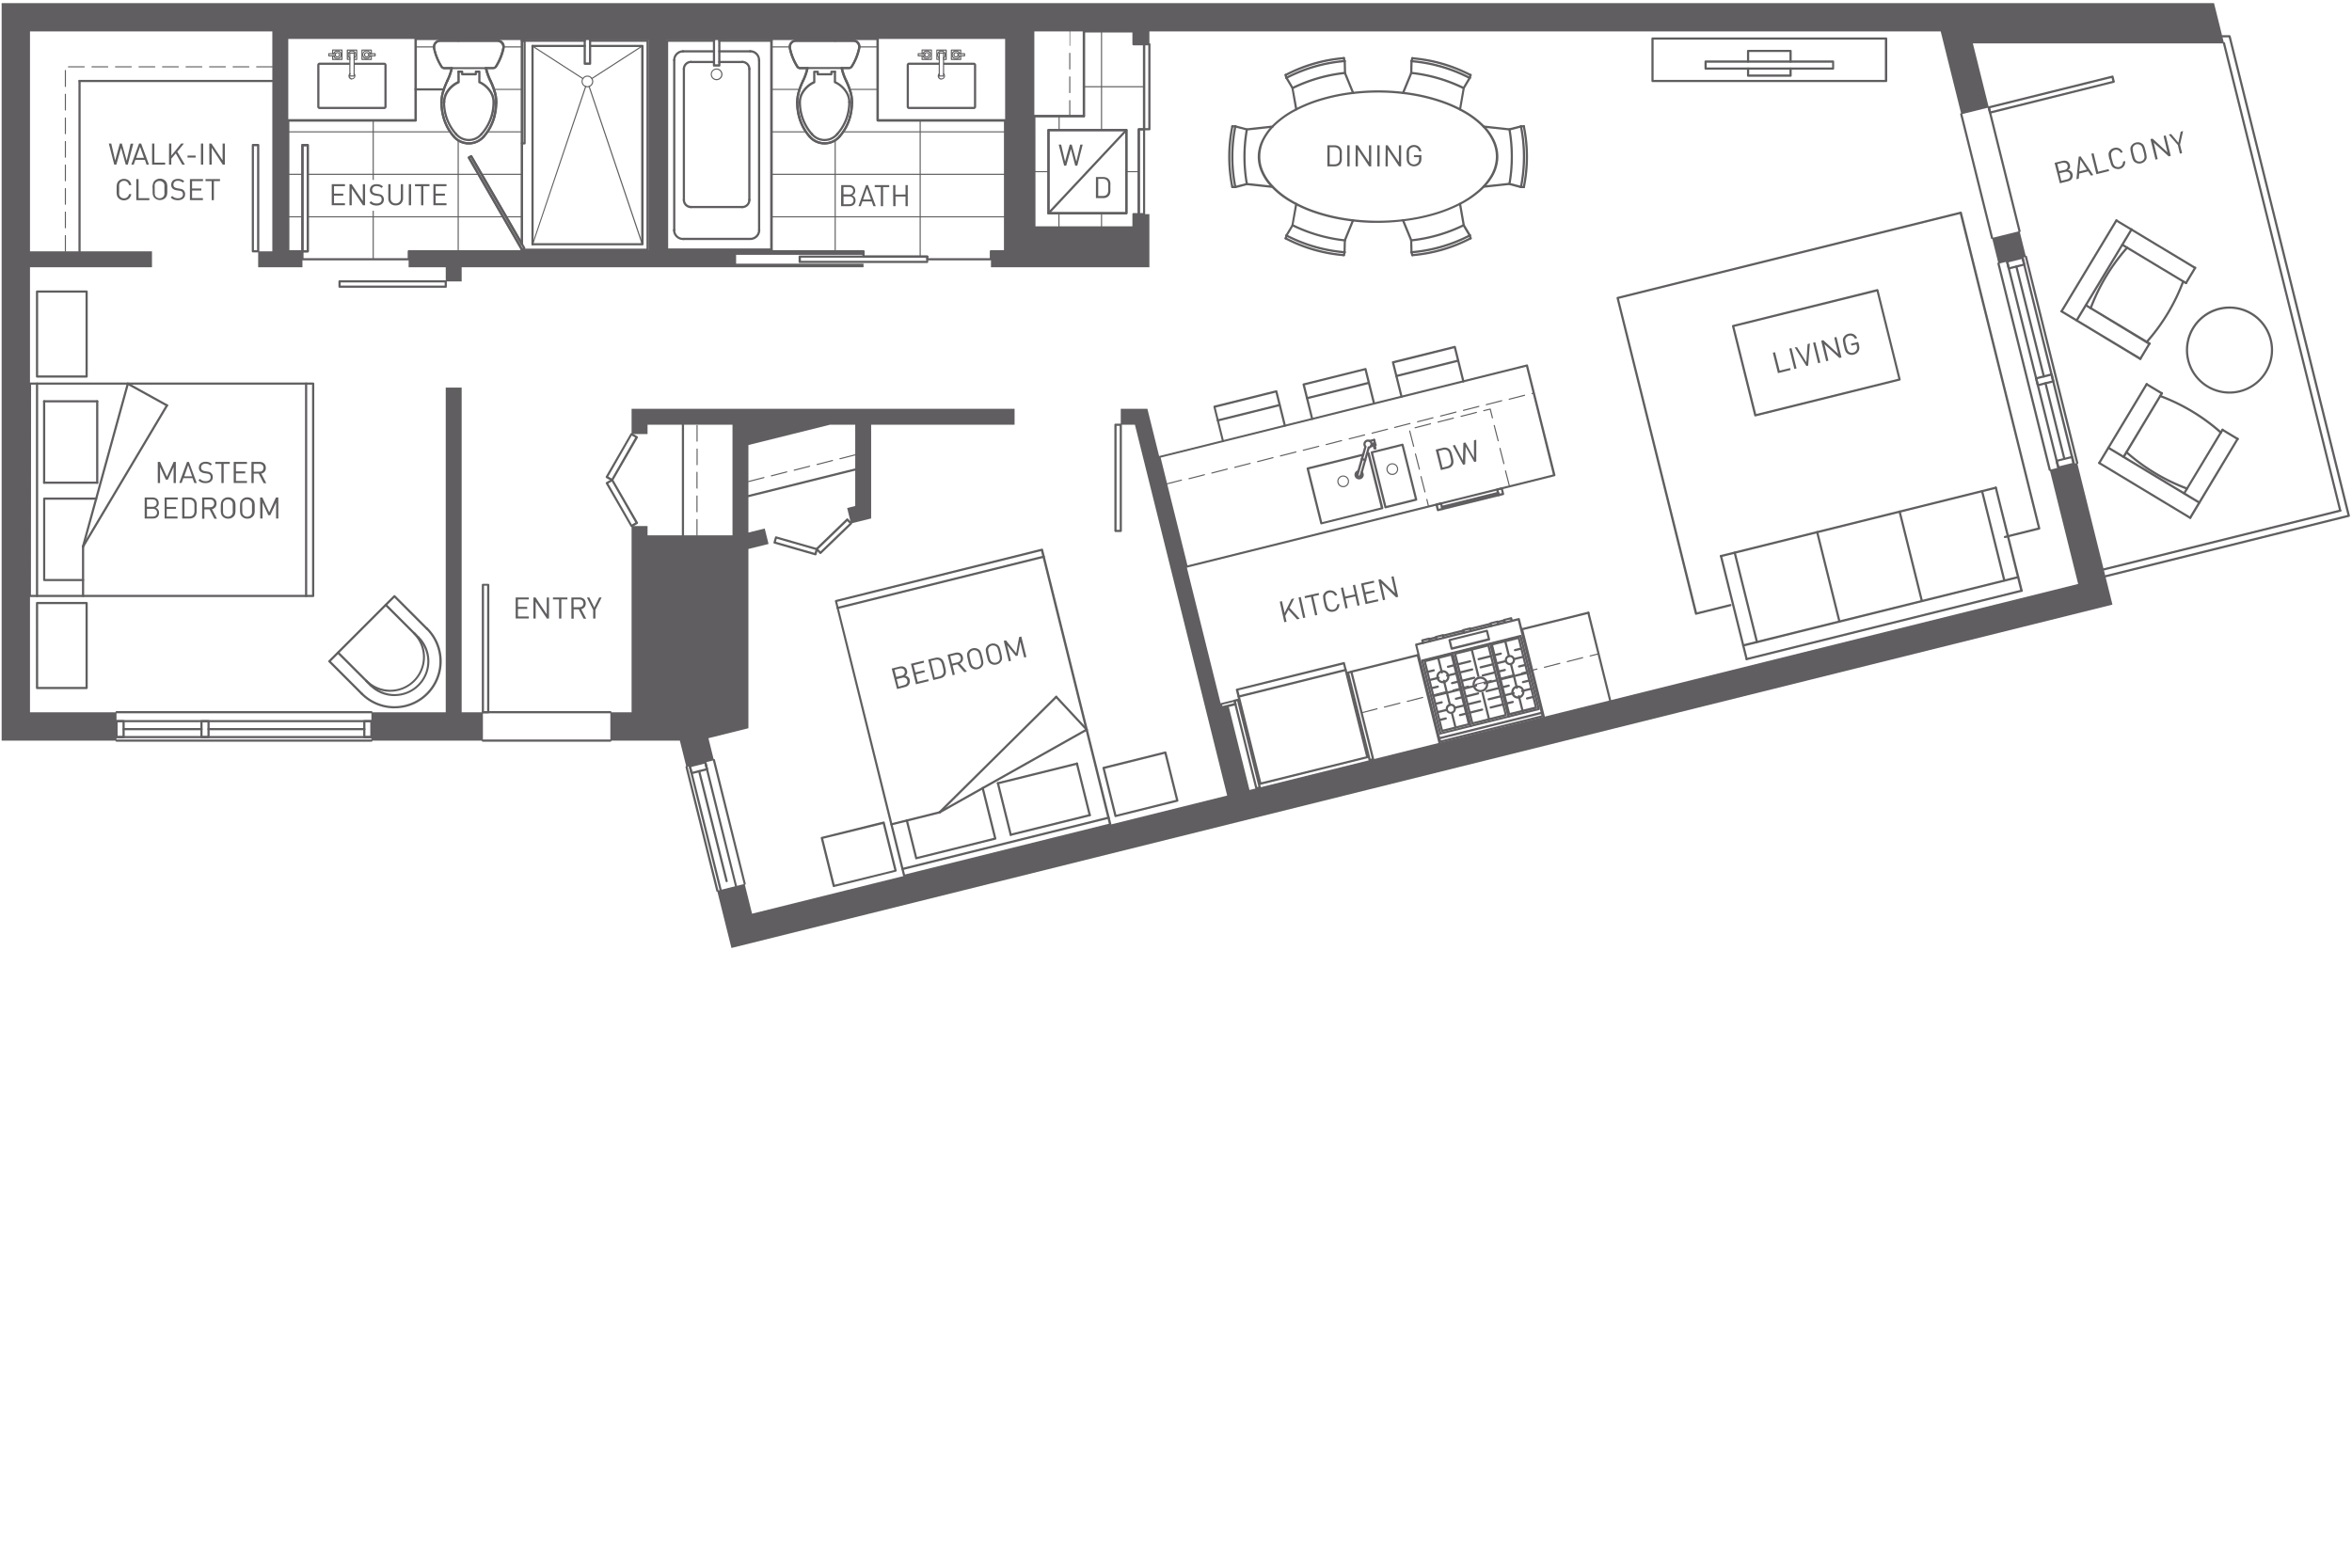 <svg xmlns="http://www.w3.org/2000/svg" viewBox="0 0 600 400"><title>Plan_K</title><g id="Plan_K" data-name="Plan K" fill="#605e60"><path fill-rule="evenodd" d="M190.92 113.55l20.8-5.18h6.45v20.73l-2.06.52.98 3.94 5.14-1.28v-23.91h36.59v-4.06h-97.7v6.44h4.07v-2.38h21.67v28.22h-21.67v-2.37h-4.07v47.53h-5.42v7.22h17.73l1.68 6.75 7.01-1.74-1.4-5.63 10.2-2.54v-45.74l5.14-1.28-.98-3.94-4.16 1.03v-22.33M538.89 154.27l-8.99-36.14-7.01 1.74 7.25 29.13-211.39 52.57-5.34-21.47-1.76.44-18.95-76.23h-6.79v4.06h3.61l23.53 94.62-121.2 30.14-1.89-7.6-7.01 1.74 3.64 14.61 352.3-87.61M123.19 181.75h-5.42V98.89h-4.06v82.86H94.75v7.22h28.44v-7.22"/><path fill-rule="evenodd" d="M564.8.8H.42v188.17h29.3v-7.22H7.65V68.19h31.12v-4.07H7.65V8.02h61.82v56.1h-3.61v4.07h11.29v-4.07h-3.61V9.94h92.11v54.18h-61.41v4.07h9.47v3.61h4.06v-3.61h102.52v-.91h-32.51v-2.25h32.51v-.91h-50.57V9.94h86.69v54.18h-3.61v4.07h40.41V54.64h-4.06v3.39h-25.29V8.02h25.29v3.27h4.06V8.02h201.87l5.26 21.14 7.01-1.74-4.07-16.35h64.08L564.8.8M509.82 67.29l7.01-1.75-1.63-6.57-7.02 1.74 1.64 6.58"/><path d="M155.7 189.25h-32.51a.28.28 0 1 1 0-.56h32.51a.28.28 0 0 1 0 .56zM155.7 182h-32.51a.28.28 0 1 1 0-.56h32.51a.28.28 0 0 1 0 .56zM287.34 54.69h-19.87a.28.28 0 0 1-.28-.28V33.19a.28.28 0 0 1 .28-.28h19.87a.28.28 0 0 1 .28.28v21.22a.28.28 0 0 1-.28.28zm-19.59-.56h19.31V33.47h-19.31zM252.8 66.43h-16.26a.28.28 0 0 1-.28-.28v-.4h-16a.28.28 0 0 1-.28-.28V64.4h-23.2a.28.28 0 0 1-.28-.28V9.94a.28.28 0 0 1 .28-.28h27.12a.28.28 0 0 1 .28.28v20.49h32.23a.28.28 0 0 1 .28.28v33.41a.28.28 0 0 1-.28.28h-3.33v1.75a.28.28 0 0 1-.28.28zm-16-.56h15.7v-1.75a.28.28 0 0 1 .28-.28h3.33V31H223.9a.28.28 0 0 1-.28-.28v-20.5h-26.53v53.62h23.2a.28.28 0 0 1 .28.28v1.08h16a.28.28 0 0 1 .28.28z"/><path d="M201.49 12.11h-4.68a.14.14 0 0 1 0-.28h4.68a.14.14 0 0 1 0 .28zM223.9 12.11h-4.68a.14.14 0 1 1 0-.28h4.68a.14.14 0 0 1 0 .28zM204 22.95h-7.15a.14.14 0 0 1 0-.28H204a.14.14 0 0 1 0 .28zM223.9 22.95h-7.15a.14.14 0 1 1 0-.28h7.15a.14.14 0 0 1 0 .28zM205.62 33.78h-8.81a.14.14 0 0 1 0-.28h8.81a.14.14 0 1 1 0 .28zM256.41 33.78h-41.32a.14.14 0 1 1 0-.28h41.32a.14.14 0 1 1 0 .28zM256.41 44.62h-59.6a.14.14 0 0 1 0-.28h59.6a.14.14 0 1 1 0 .28zM256.41 55.46h-59.6a.14.14 0 0 1 0-.28h59.6a.14.14 0 1 1 0 .28z"/><path d="M213.06 64.26a.14.14 0 0 1-.14-.14V35.79a.14.14 0 1 1 .28 0v28.33a.14.14 0 0 1-.14.14zM213.06 10.67a.28.28 0 0 1-.28-.28v-.45a.28.28 0 1 1 .56 0v.45a.28.28 0 0 1-.28.28zM234.74 65.62a.14.14 0 0 1-.14-.14V30.71a.14.14 0 0 1 .28 0v34.77a.14.14 0 0 1-.14.14zM515.19 59.25a.28.28 0 0 1-.27-.21l-7.85-31.55a.28.28 0 0 1 .2-.34.27.27 0 0 1 .34.2l7.85 31.55a.28.28 0 0 1-.2.34zM508.18 61a.28.28 0 0 1-.27-.21l-7.85-31.55a.28.28 0 1 1 .54-.14l7.85 31.55a.28.28 0 0 1-.2.34zM289.15 58.31h-25.29a.28.28 0 0 1-.28-.28v-28.4a.28.28 0 0 1 .28-.28h12.36V8a.28.28 0 0 1 .28-.28h12.64a.28.28 0 0 1 .28.28v3h2.43a.28.28 0 0 1 .28.28V33a.28.28 0 0 1-.28.28h-1.07v21.36a.28.28 0 0 1-.28.28h-1.08V58a.28.28 0 0 1-.27.31zm-25-.56h24.73v-3.11a.28.28 0 0 1 .28-.28h1.08V33a.28.28 0 0 1 .28-.28h1.07V11.57h-2.43a.28.28 0 0 1-.28-.28v-3h-12.1v21.34a.28.28 0 0 1-.28.28h-12.36zM110.73 12.11H106a.14.14 0 1 1 0-.28h4.68a.14.14 0 1 1 0 .28zM133.14 12.11h-4.68a.14.14 0 1 1 0-.28h4.68a.14.14 0 0 1 0 .28zM113.2 23.09H106a.28.28 0 0 1 0-.56h7.15a.28.28 0 0 1 0 .56zM133.14 22.95H126a.14.14 0 0 1 0-.28h7.15a.14.14 0 0 1 0 .28zM114.86 33.78H73.54a.14.14 0 1 1 0-.28h41.32a.14.14 0 1 1 0 .28zM133.14 33.78h-8.81a.14.14 0 0 1 0-.28h8.81a.14.14 0 0 1 0 .28zM77.15 44.62h-3.61a.14.14 0 0 1 0-.28h3.61a.14.14 0 0 1 0 .28zM133.14 44.62h-10.3a.14.14 0 1 1 0-.28h10.3a.14.14 0 0 1 0 .28zM122.06 44.62H78.51a.14.14 0 0 1 0-.28h43.56a.14.14 0 1 1 0 .28zM77.15 55.46h-3.61a.14.14 0 1 1 0-.28h3.61a.14.14 0 1 1 0 .28zM133.14 55.46h-4a.14.14 0 0 1 0-.28h4a.14.14 0 0 1 0 .28zM128.32 55.46H78.51a.14.14 0 1 1 0-.28h49.81a.14.14 0 1 1 0 .28z"/><path d="M95.07 45.9V30.71a.14.14 0 0 1 .28 0V45.9zM95.07 53.77v12.38a.14.14 0 1 0 .28 0V53.77zM116.89 64.26a.14.14 0 0 1-.14-.14V35.79a.14.14 0 1 1 .28 0v28.33a.14.14 0 0 1-.14.14zM116.89 10.67a.28.28 0 0 1-.28-.28v-.45a.28.28 0 0 1 .56 0v.45a.28.28 0 0 1-.28.28zM270.18 58.17A.14.14 0 0 1 270 58v-3.59a.14.14 0 1 1 .28 0V58a.14.14 0 0 1-.1.17zM270.18 33.33a.14.14 0 0 1-.14-.14v-3.56a.14.14 0 1 1 .28 0v3.56a.14.14 0 0 1-.14.14zM281 58.17a.14.14 0 0 1-.14-.14v-3.62a.14.14 0 0 1 .28 0V58a.14.14 0 0 1-.14.17zM281 33.33a.14.14 0 0 1-.14-.14V8a.14.14 0 0 1 .28 0v25.19a.14.14 0 0 1-.14.14zM290.5 43.94h-3.16a.14.14 0 1 1 0-.28h3.16a.14.14 0 1 1 0 .28zM267.47 43.94h-3.61a.14.14 0 1 1 0-.28h3.61a.14.14 0 1 1 0 .28z"/><path d="M291.86 22.27H276.5a.14.14 0 1 1 0-.28h15.35a.14.14 0 1 1 0 .28zM210.36 36.86H210a5.3 5.3 0 0 1-3.66-1.79 12.85 12.85 0 0 1-2.79-5.27 14.63 14.63 0 0 1-.46-3.67 9.91 9.91 0 0 1 .44-2.91 19.51 19.51 0 0 1 1.1-2.79 14.55 14.55 0 0 0 1-2.77h-1.48a1.17 1.17 0 0 1-1-.56 14.33 14.33 0 0 1-1.91-4.77 1.73 1.73 0 0 1 0-.37 1.85 1.85 0 0 1 1.85-1.84h14.59a2 2 0 0 1 .38 0 1.85 1.85 0 0 1 1.43 2.18 14.36 14.36 0 0 1-1.93 4.78 1.12 1.12 0 0 1-1 .54h-1.46a14.61 14.61 0 0 0 1 2.76 19.43 19.43 0 0 1 1.1 2.8 9.93 9.93 0 0 1 .43 2.91 14.63 14.63 0 0 1-.47 3.67 12.81 12.81 0 0 1-2.79 5.26 4.93 4.93 0 0 1-.47.47 5.28 5.28 0 0 1-3.54 1.37zM206 17.1a.28.28 0 0 1 .27.33 14.58 14.58 0 0 1-1.13 3.25 19.24 19.24 0 0 0-1.06 2.7 9.41 9.41 0 0 0-.41 2.74 14.25 14.25 0 0 0 .45 3.54 12.19 12.19 0 0 0 2.66 5 4.75 4.75 0 0 0 3.29 1.62 4.68 4.68 0 0 0 3.45-1.18 4.56 4.56 0 0 0 .42-.42 12.17 12.17 0 0 0 2.67-5 14.26 14.26 0 0 0 .45-3.54 9.43 9.43 0 0 0-.41-2.74 19.24 19.24 0 0 0-1.07-2.71 14.56 14.56 0 0 1-1.13-3.25.28.28 0 0 1 .27-.33h1.82a.61.61 0 0 0 .52-.28 14 14 0 0 0 1.85-4.59 1.3 1.3 0 0 0-.18-1 1.28 1.28 0 0 0-.82-.55 1.1 1.1 0 0 0-.25 0h-14.6a1.29 1.29 0 0 0-1.27 1.54 13.93 13.93 0 0 0 1.84 4.58.68.68 0 0 0 .52.3zM104.24 66.43H77.15a.28.28 0 0 1-.28-.28V64.4h-3.33a.28.28 0 0 1-.28-.28V30.71a.28.28 0 0 1 .28-.28h32.23V9.94a.28.28 0 0 1 .28-.28h27.09a.28.28 0 0 1 .28.28v52.38a.28.28 0 0 1-.52.14l-12.82-22.2-.1.06 13.41 23.22a.28.28 0 0 1 0 .14v.45a.28.28 0 0 1-.28.28h-28.59v1.75a.28.28 0 0 1-.28.27zm-26.81-.56H104v-1.75a.28.28 0 0 1 .28-.28h28.62v-.1l-13.51-23.4a.28.28 0 0 1 .1-.38l.59-.34a.28.28 0 0 1 .38.1l12.44 21.54V10.22h-26.57v20.49a.28.28 0 0 1-.33.29H73.82v32.84h3.05V37a.28.28 0 0 1 .28-.28h1.35a.28.28 0 0 1 .28.28v27.12a.28.28 0 0 1-.28.28h-1.07zm0-2h.8V37.31h-.8z"/><path d="M119.6 36.86h-.34a5.29 5.29 0 0 1-3.66-1.79 12.82 12.82 0 0 1-2.79-5.27 14.64 14.64 0 0 1-.46-3.67 9.94 9.94 0 0 1 .44-2.91 19.44 19.44 0 0 1 1.1-2.79 14.56 14.56 0 0 0 1-2.77h-1.48a1.17 1.17 0 0 1-1-.56 14.33 14.33 0 0 1-1.91-4.77 1.77 1.77 0 0 1 0-.37 1.85 1.85 0 0 1 1.85-1.84h14.59a1.64 1.64 0 0 1 .38 0 1.85 1.85 0 0 1 1.43 2.18 14.35 14.35 0 0 1-1.93 4.78 1.11 1.11 0 0 1-1 .54h-1.46a14.55 14.55 0 0 0 1 2.76 19.57 19.57 0 0 1 1.1 2.8 9.9 9.9 0 0 1 .43 2.91 14.61 14.61 0 0 1-.47 3.67 12.8 12.8 0 0 1-2.8 5.26 5 5 0 0 1-.47.47 5.28 5.28 0 0 1-3.55 1.37zm-4.37-19.76a.28.28 0 0 1 .27.33 14.56 14.56 0 0 1-1.13 3.25 19.11 19.11 0 0 0-1.06 2.7 9.46 9.46 0 0 0-.41 2.74 14.3 14.3 0 0 0 .45 3.54 12.18 12.18 0 0 0 2.66 5 4.75 4.75 0 0 0 3.29 1.62 4.77 4.77 0 0 0 3.87-1.6 12.16 12.16 0 0 0 2.67-5 14.24 14.24 0 0 0 .45-3.54 9.42 9.42 0 0 0-.41-2.74 19.27 19.27 0 0 0-1.07-2.71 14.55 14.55 0 0 1-1.13-3.25.28.28 0 0 1 .27-.33h1.82a.59.59 0 0 0 .52-.28 14 14 0 0 0 1.85-4.59 1.29 1.29 0 0 0-.18-1 1.28 1.28 0 0 0-.82-.55 1 1 0 0 0-.25 0H112.3A1.29 1.29 0 0 0 111 12a1.35 1.35 0 0 0 0 .25 13.94 13.94 0 0 0 1.84 4.58.69.69 0 0 0 .52.3zM347.35 182a.14.14 0 0 1 0-.28l3.89-1a.14.14 0 0 1 .17.1.14.14 0 0 1-.1.17l-3.89 1zm5.83-1.45a.14.14 0 0 1 0-.28l3.89-1a.14.14 0 0 1 .17.1.14.14 0 0 1-.1.17l-3.89 1zm5.83-1.45a.14.14 0 0 1 0-.28l3.89-1a.14.14 0 0 1 .17.1.14.14 0 0 1-.1.17l-3.89 1zm5.83-1.45a.14.14 0 0 1 0-.28l3.89-1a.14.14 0 0 1 .17.1.14.14 0 0 1-.1.17l-3.89 1zm5.83-1.45a.14.14 0 0 1 0-.28l3.89-1a.14.14 0 0 1 .17.1.14.14 0 0 1-.1.17l-3.89 1zm5.83-1.45a.14.14 0 0 1 0-.28l3.89-1a.14.14 0 0 1 .17.1.14.14 0 0 1-.1.17l-3.89 1zm5.83-1.45a.14.14 0 0 1 0-.28l3.89-1a.14.14 0 1 1 .07.27l-3.89 1zm5.83-1.45a.14.14 0 0 1 0-.28l3.89-1a.14.14 0 0 1 .07.27l-3.89 1zm5.83-1.45a.14.14 0 0 1 0-.28l3.89-1a.14.14 0 0 1 .17.1.14.14 0 0 1-.1.17l-3.89 1zm5.83-1.45a.14.14 0 0 1 0-.28l3.89-1a.14.14 0 0 1 .17.1.14.14 0 0 1-.1.17l-3.89 1zm5.83-1.45a.14.14 0 0 1 0-.28l2.14-.53a.14.14 0 0 1 .17.1.14.14 0 0 1-.1.17l-2.14.53zM177.8 136.7a.14.14 0 0 1-.14-.14v-4a.14.14 0 1 1 .28 0v4a.14.14 0 0 1-.11.17zm0-6a.14.14 0 0 1-.14-.14v-4a.14.14 0 1 1 .28 0v4a.14.14 0 0 1-.11.16zm186.64-1.33a.14.14 0 0 1-.14-.11l-.44-1.78a.14.14 0 1 1 .27-.07l.44 1.78a.14.14 0 0 1-.1.17zm-.93-3.72a.14.14 0 0 1-.14-.11l-1-3.89a.14.14 0 0 1 .1-.17.13.13 0 0 1 .17.1l1 3.89a.14.14 0 0 1-.1.17zm-185.71-1a.14.14 0 0 1-.14-.14v-4a.14.14 0 0 1 .28 0v4a.14.14 0 0 1-.11.2zm207.27-.45a.14.14 0 0 1-.14-.11l-1-3.89a.14.14 0 1 1 .27-.07l1 3.89a.14.14 0 0 1-.1.17zm-87.61-.55a.14.14 0 0 1 0-.28l3.89-1a.14.14 0 0 1 .17.1.14.14 0 0 1-.1.17l-3.89 1zM190.95 123a.14.14 0 0 1 0-.28l3.89-1a.14.14 0 0 1 .17.1.14.14 0 0 1-.1.17L191 123zm112.37-.72a.14.14 0 0 1 0-.28l3.89-1a.13.13 0 0 1 .17.1.14.14 0 0 1-.1.17l-3.89 1zm-106.54-.73a.14.14 0 0 1 0-.28l3.89-1a.14.14 0 0 1 .17.1.14.14 0 0 1-.1.17l-3.89 1zm112.37-.72a.14.14 0 0 1 0-.28l3.89-1a.14.14 0 0 1 .17.1.14.14 0 0 1-.1.17l-3.89 1zm-106.54-.72a.14.14 0 0 1 0-.28l3.89-1a.14.14 0 0 1 .17.1.14.14 0 0 1-.1.17l-3.89 1zm159.48-.25a.14.14 0 0 1-.14-.11l-1-3.89a.14.14 0 0 1 .27-.07l1 3.89a.14.14 0 0 1-.1.17zm-47.1-.48a.14.14 0 0 1 0-.28l3.89-1a.13.13 0 0 1 .17.1.14.14 0 0 1-.1.17l-3.89 1zm-137.16-.66a.14.14 0 0 1-.14-.14v-4a.14.14 0 1 1 .28 0v4a.14.14 0 0 1-.14.12zm30.62-.07a.14.14 0 0 1 0-.28l3.89-1a.14.14 0 0 1 .17.1.14.14 0 0 1-.1.17l-3.89 1zm175.2-.21a.14.14 0 0 1-.14-.11l-1-3.89a.14.14 0 0 1 .1-.17.14.14 0 0 1 .17.1l1 3.89a.14.14 0 0 1-.1.17zm-62.83-.52a.14.14 0 0 1 0-.28l3.89-1a.14.14 0 0 1 .17.1.14.14 0 0 1-.1.17l-3.89 1zm-106.54-.73a.14.14 0 0 1 0-.28l3.89-1a.13.13 0 0 1 .17.1.14.14 0 0 1-.1.17l-3.89 1zm112.37-.72a.14.14 0 0 1 0-.28l3.89-1a.14.14 0 1 1 .07.27l-3.89 1zm5.83-1.45a.14.14 0 0 1 0-.28l3.89-1a.14.14 0 0 1 .17.1.14.14 0 0 1-.1.17l-3.89 1zm28.15-1a.14.14 0 0 1-.14-.11l-1-3.89a.14.14 0 1 1 .27-.07l1 3.89a.14.14 0 0 1-.1.17zm-22.32-.45a.14.14 0 0 1 0-.28l3.89-1a.13.13 0 0 1 .17.1.14.14 0 0 1-.1.17l-3.89 1zm-160.49-.87a.14.14 0 0 1-.14-.14v-4a.14.14 0 1 1 .28 0v4a.14.14 0 0 1-.13.13zm204.37-.1a.14.14 0 0 1-.14-.11l-1-3.89a.14.14 0 0 1 .1-.17.14.14 0 0 1 .17.1l1 3.89a.14.14 0 0 1-.1.17zm-38-.49a.14.14 0 0 1 0-.28l3.89-1a.14.14 0 0 1 .17.1.14.14 0 0 1-.1.17l-3.89 1zm5.83-1.45a.14.14 0 0 1 0-.28l3.89-1a.14.14 0 0 1 .17.1.14.14 0 0 1-.1.17l-3.89 1zm10.98-1.38a.14.14 0 0 1 0-.28l3.89-1a.14.14 0 0 1 .17.1.14.14 0 0 1-.1.17l-3.89 1zm-5.22-.08a.14.14 0 0 1 0-.28l3.89-1a.14.14 0 0 1 .07.27l-3.89 1zm11.06-1.37a.14.14 0 0 1 0-.28l3.89-1a.14.14 0 0 1 .17.1.14.14 0 0 1-.1.17l-3.89 1zm-5.22-.08a.14.14 0 0 1 0-.28l3.89-1a.14.14 0 1 1 .07.27l-3.89 1zm19.1-1a.14.14 0 0 1-.14-.11l-.52-2.1-1.51.38a.14.14 0 0 1-.17-.1.14.14 0 0 1 .1-.17l1.65-.41a.14.14 0 0 1 .17.1l.56 2.24a.14.14 0 0 1-.1.17zm-8-.38a.14.14 0 0 1 0-.28l3.89-1a.14.14 0 0 1 .17.1.14.14 0 0 1-.1.17l-3.89 1zm-5.22-.08a.14.14 0 0 1 0-.28l3.89-1a.14.14 0 0 1 .17.1.14.14 0 0 1-.1.17l-3.89 1zm5.83-1.45a.14.14 0 0 1 0-.28l3.89-1a.13.13 0 0 1 .17.1.14.14 0 0 1-.1.17l-3.89 1zm5.83-1.45a.14.14 0 0 1 0-.28l3.89-1a.13.13 0 0 1 .17.1.14.14 0 0 1-.1.17l-3.89 1zM385 102a.14.14 0 0 1 0-.28l3.89-1a.14.14 0 0 1 .17.1.14.14 0 0 1-.1.17l-3.89 1zm5.83-1.45a.14.14 0 0 1 0-.28l.45-.11a.13.13 0 0 1 .17.1.14.14 0 0 1-.1.17l-.45.11zM16.68 64.26a.14.14 0 0 1-.14-.14v-4a.14.14 0 1 1 .28 0v4a.14.14 0 0 1-.14.14zm0-6a.14.14 0 0 1-.14-.14v-4a.14.14 0 0 1 .28 0v4a.14.14 0 0 1-.14.13zm0-6a.14.14 0 0 1-.14-.14v-4a.14.14 0 0 1 .28 0v4a.14.14 0 0 1-.14.12zm0-6a.14.14 0 0 1-.14-.14v-4a.14.14 0 0 1 .28 0v4a.14.14 0 0 1-.14.11zm0-6a.14.14 0 0 1-.14-.14v-4a.14.14 0 0 1 .28 0v4a.14.14 0 0 1-.14.1zm0-6a.14.14 0 0 1-.14-.14v-4a.14.14 0 0 1 .28 0v4a.14.14 0 0 1-.14.09zm256.22-4.44a.14.14 0 0 1-.14-.14v-4a.14.14 0 1 1 .28 0v4a.14.14 0 0 1-.15.09zM16.68 28.2a.14.14 0 0 1-.14-.14v-4a.14.14 0 0 1 .28 0v4a.14.14 0 0 1-.14.14zm256.22-4.44a.14.14 0 0 1-.14-.14v-4a.14.14 0 0 1 .28 0v4a.14.14 0 0 1-.15.14zM16.68 22.19a.14.14 0 0 1-.14-.14V18a.14.14 0 0 1 .28 0v4a.14.14 0 0 1-.14.19zm256.22-4.44a.14.14 0 0 1-.14-.14v-4a.14.14 0 1 1 .28 0v4a.14.14 0 0 1-.15.14zm-203.42-.56h-4a.14.14 0 0 1 0-.28h4a.14.14 0 0 1 0 .28zm-6 0h-4a.14.14 0 1 1 0-.28h4a.14.14 0 1 1 0 .28zm-6 0h-4a.14.14 0 0 1 0-.28h4a.14.14 0 1 1 0 .28zm-6 0h-4a.14.14 0 0 1 0-.28h4a.14.14 0 0 1 0 .28zm-6 0h-4a.14.14 0 0 1 0-.28h4a.14.14 0 0 1 0 .28zm-6 0h-4a.14.14 0 1 1 0-.28h4a.14.14 0 0 1 0 .28zm-6 0h-4a.14.14 0 0 1 0-.28h4a.14.14 0 0 1 0 .28zm-6 0h-4a.14.14 0 0 1 0-.28h4a.14.14 0 0 1 0 .28zm-6 0h-4a.14.14 0 0 1 0-.28h4a.14.14 0 0 1 0 .28zm251.5-5.46a.14.14 0 0 1-.14-.14V8a.14.14 0 1 1 .16 0v3.6a.14.14 0 0 1-.11.14zM94.74 188.35h-65a.28.28 0 1 1 0-.56h65a.28.28 0 1 1 0 .56zM94.74 184.28h-65a.28.28 0 1 1 0-.56h65a.28.28 0 1 1 0 .56zM183.83 227.33a.28.28 0 0 1-.27-.21l-7.85-31.55a.28.28 0 0 1 .2-.34.27.27 0 0 1 .34.2L184.1 227a.28.28 0 0 1-.2.34zM187.77 226.35a.28.28 0 0 1-.27-.21l-7.85-31.55a.28.28 0 0 1 .2-.34.27.27 0 0 1 .34.2L188 226a.28.28 0 0 1-.2.34zM529 118.62a.28.28 0 0 1-.27-.21l-13.05-52.58a.28.28 0 0 1 .2-.34.28.28 0 0 1 .34.2l13.08 52.58a.28.28 0 0 1-.2.34zM525.09 119.6a.28.28 0 0 1-.27-.21l-13.08-52.58a.28.28 0 1 1 .54-.14l13.08 52.58a.28.28 0 0 1-.2.34zM65.86 64.4h-1.35a.28.28 0 0 1-.28-.28V37a.28.28 0 0 1 .28-.28h1.36a.28.28 0 0 1 .28.28v27.12a.28.28 0 0 1-.29.28zm-1.08-.56h.8V37.31h-.8zM285.91 135.74h-1.35a.28.28 0 0 1-.28-.28v-27.09a.28.28 0 0 1 .28-.28h1.35a.28.28 0 0 1 .28.28v27.09a.28.28 0 0 1-.28.28zm-1.07-.56h.8v-26.53h-.8zM236.54 67.11H204a.28.28 0 0 1-.28-.28v-1.35a.28.28 0 0 1 .28-.28h32.51a.28.28 0 0 1 .28.28v1.35a.28.28 0 0 1-.25.28zm-32.23-.56h32v-.8h-32zM78.51 64.4h-1.36a.28.28 0 0 1-.28-.28V37a.28.28 0 0 1 .28-.28h1.35a.28.28 0 0 1 .28.28v27.12a.28.28 0 0 1-.27.28zm-1.07-.56h.8V37.31h-.8zM51.4 186.32H31.53a.28.28 0 0 1 0-.56H51.4a.28.28 0 0 1 0 .56z"/><path d="M31.53 188.35h-1.81a.28.28 0 0 1-.28-.28V184a.28.28 0 0 1 .28-.28h1.81a.28.28 0 0 1 .28.28v4.06a.28.28 0 0 1-.28.29zm-1.53-.56h1.25v-3.5H30zM53.2 188.35h-1.8a.28.28 0 0 1-.28-.28V184a.28.28 0 0 1 .28-.28h1.8a.28.28 0 0 1 .28.28v4.06a.28.28 0 0 1-.28.29zm-1.53-.56h1.25v-3.5h-1.24z"/><path d="M92.94 186.32H53.2a.28.28 0 0 1 0-.56h39.74a.28.28 0 0 1 0 .56z"/><path d="M94.74 188.35h-1.8a.28.28 0 0 1-.28-.28V184a.28.28 0 0 1 .28-.28h1.81a.28.28 0 0 1 .25.28v4.06a.28.28 0 0 1-.26.29zm-1.53-.56h1.25v-3.5h-1.24zM94.74 189.25h-65a.28.28 0 0 1 0-.56h65a.28.28 0 0 1 0 .56zM94.74 182h-65a.28.28 0 1 1 0-.56h65a.28.28 0 1 1 0 .56zM113.71 73.43H86.62a.28.28 0 0 1-.28-.28V71.8a.28.28 0 0 1 .28-.28h27.09a.28.28 0 0 1 .28.28v1.35a.28.28 0 0 1-.28.28zm-26.81-.56h26.53v-.8H86.9zM185.37 225.09a.28.28 0 0 1-.27-.21l-7-28a.28.28 0 0 1 .2-.34.27.27 0 0 1 .34.2l7 28a.28.28 0 0 1-.2.34z"/><path d="M176.42 197.53a.27.27 0 0 1-.14 0 .28.28 0 0 1-.13-.17l-.43-1.75a.28.28 0 0 1 .2-.34l3.94-1a.28.28 0 0 1 .21 0 .28.28 0 0 1 .13.17l.44 1.75a.28.28 0 0 1-.2.34l-3.94 1zm-.1-1.83l.3 1.21 3.4-.85-.3-1.21zM183 227.55a.28.28 0 0 1-.27-.21l-7.85-31.55a.28.28 0 0 1 .2-.34.27.27 0 0 1 .34.2l7.85 31.55a.28.28 0 0 1-.2.34zM190 225.8a.28.28 0 0 1-.27-.21L181.85 194a.28.28 0 0 1 .2-.34.27.27 0 0 1 .34.2l7.84 31.55a.28.28 0 0 1-.2.34zM597 130.56a.28.28 0 0 1-.27-.21L567.08 11.13a.28.28 0 1 1 .54-.14l29.65 119.22a.28.28 0 0 1-.2.34z"/><path d="M536.66 145.57a.28.28 0 0 1-.07-.55l60.34-15a.27.27 0 0 1 .34.2.28.28 0 0 1-.2.34l-60.34 15zM124.55 182h-1.36a.28.28 0 0 1-.28-.28v-32.48a.28.28 0 0 1 .28-.28h1.36a.28.28 0 0 1 .28.28v32.51a.28.28 0 0 1-.28.25zm-1.08-.56h.8v-32h-.8zM291.86 54.92h-1.36a.28.28 0 0 1-.28-.28V33a.28.28 0 0 1 .28-.28h1.35a.28.28 0 0 1 .28.28v21.64a.28.28 0 0 1-.27.28zm-1.07-.56h.8V33.25h-.8zM526.62 117.36a.28.28 0 0 1-.27-.21l-4.8-19.28a.28.28 0 1 1 .54-.14l4.8 19.28a.28.28 0 0 1-.2.34z"/><path d="M293.21 33.25h-1.36a.28.28 0 0 1-.28-.28V11.29a.28.28 0 0 1 .28-.28h1.36a.28.28 0 0 1 .28.28V33a.28.28 0 0 1-.28.25zm-1.08-.56h.8V11.57h-.8zM507.67 29a.28.28 0 0 1-.27-.21l-.33-1.32a.28.28 0 0 1 .2-.34l31.55-7.84a.27.27 0 0 1 .21 0 .28.28 0 0 1 .13.17l.33 1.31a.28.28 0 0 1-.2.34L507.74 29zm0-1.39l.19.77 31-7.71-.19-.77zM525.09 119.6a.27.27 0 0 1-.14 0 .28.28 0 0 1-.13-.17l-.44-1.75a.28.28 0 0 1 .2-.34l3.94-1a.26.26 0 0 1 .21 0 .28.28 0 0 1 .13.17l.43 1.75a.28.28 0 0 1-.2.34l-3.94 1zm-.1-1.83l.3 1.21 3.4-.85-.3-1.21zM512.45 68.77a.28.28 0 0 1-.27-.21l-.44-1.75a.28.28 0 0 1 .2-.34l3.94-1a.28.28 0 0 1 .34.2l.44 1.75a.28.28 0 0 1-.2.34l-3.94 1zm-.1-1.83l.3 1.21 3.4-.85-.3-1.21zM519.86 98.57a.28.28 0 0 1-.27-.21l-.44-1.75a.28.28 0 0 1 .2-.34l3.94-1a.28.28 0 0 1 .34.2l.44 1.75a.28.28 0 0 1-.2.34l-3.94 1zm-.1-1.83l.3 1.21 3.4-.85-.3-1.21zM529.9 118.41a.28.28 0 0 1-.27-.21l-13.07-52.59a.28.28 0 1 1 .54-.14l13.08 52.58a.28.28 0 0 1-.2.34zM522.89 120.15a.28.28 0 0 1-.27-.21l-13.07-52.59a.28.28 0 1 1 .54-.14l13.08 52.58a.28.28 0 0 1-.2.34z"/><path d="M521.39 96.33a.28.28 0 0 1-.27-.21l-7-28a.28.28 0 1 1 .54-.14l7 28a.28.28 0 0 1-.2.34zM161.12 134.5a.28.28 0 0 1-.24-.14l-6.32-10.95a.28.28 0 0 1 .1-.38l1.37-.79a.28.28 0 0 1 .38.1l6.32 10.95a.28.28 0 0 1-.1.38l-1.37.79a.28.28 0 0 1-.14.04zm-5.94-11.13l6 10.46.89-.51-6-10.46zM209.29 141.36a.31.31 0 0 1-.2-.09l-.94-1a.28.28 0 0 1 0-.4l7.8-7.52a.27.27 0 0 1 .2-.08.28.28 0 0 1 .2.09l.94 1a.28.28 0 0 1 0 .4l-7.8 7.52a.28.28 0 0 1-.2.08zm-.54-1.25l.55.57 7.4-7.14-.55-.57z"/><path d="M208 141.69h-.08l-10.42-3a.28.28 0 0 1-.17-.13.28.28 0 0 1 0-.21l.37-1.3a.28.28 0 0 1 .35-.19l10.42 3a.28.28 0 0 1 .19.35l-.37 1.3a.28.28 0 0 1-.13.17.28.28 0 0 1-.16.01zm-10.07-3.46l9.88 2.84.22-.77-9.88-2.84zM156.17 122.76a.28.28 0 0 1-.14 0l-1.37-.79a.28.28 0 0 1-.13-.17.28.28 0 0 1 0-.21l6.32-10.95a.28.28 0 0 1 .38-.1l1.37.79a.28.28 0 0 1 .1.38l-6.32 10.95a.28.28 0 0 1-.21.1zm-1-1.17l.88.51 6-10.46-.89-.51zM356.22 96.22a.28.28 0 0 1-.07-.55l15.77-3.92a.28.28 0 0 1 .14.54l-15.77 3.92z"/><path d="M357.53 101.48a.28.28 0 0 1-.27-.21l-2.18-8.76a.28.28 0 0 1 .2-.34l15.77-3.92a.28.28 0 0 1 .34.2l2.18 8.77a.28.28 0 1 1-.54.14l-2.11-8.49-15.23 3.79 2.11 8.49a.28.28 0 0 1-.2.34zM333.43 101.88a.28.28 0 0 1-.07-.55l15.78-3.92a.28.28 0 0 1 .14.54l-15.78 3.92z"/><path d="M334.74 107.14a.28.28 0 0 1-.27-.21l-2.18-8.76a.28.28 0 0 1 .2-.34l15.77-3.92a.28.28 0 0 1 .21 0 .28.28 0 0 1 .13.17l2.18 8.76a.28.28 0 1 1-.54.14l-2.11-8.49-15.23 3.81 2.1 8.5a.28.28 0 0 1-.2.34zM310.65 107.55a.28.28 0 0 1-.07-.55l15.78-3.92a.28.28 0 0 1 .14.54l-15.78 3.92z"/><path d="M312 112.81a.28.28 0 0 1-.27-.21l-2.18-8.76a.28.28 0 0 1 .2-.34l15.77-3.92a.28.28 0 0 1 .34.2l2.18 8.76a.28.28 0 0 1-.2.34.27.27 0 0 1-.34-.2l-2.11-8.49-15.27 3.81 2.11 8.49a.28.28 0 0 1-.2.34zM21.19 148.27h-9.93A.28.28 0 0 1 11 148v-20.77a.28.28 0 0 1 .28-.28h13.26a.28.28 0 1 1 0 .56h-13v20.21h9.65a.28.28 0 1 1 0 .56zM24.8 123.44H11.26a.28.28 0 0 1 0-.56H24.8a.28.28 0 0 1 0 .56z"/><path d="M11.26 123.44a.28.28 0 0 1-.28-.28v-20.77a.28.28 0 0 1 .56 0v20.77a.28.28 0 0 1-.28.28z"/><path d="M24.8 102.67H11.26a.28.28 0 1 1 0-.56H24.8a.28.28 0 1 1 0 .56z"/><path d="M24.8 123.44a.28.28 0 0 1-.28-.28v-20.77a.28.28 0 0 1 .56 0v20.77a.28.28 0 0 1-.28.28zM21.19 139.68a.28.28 0 0 1-.14 0 .28.28 0 0 1-.1-.38l21.41-36a.28.28 0 1 1 .48.29l-21.41 36a.28.28 0 0 1-.24.09z"/><path d="M42.61 103.69a.28.28 0 0 1-.14 0l-10-5.53a.28.28 0 1 1 .27-.49l10 5.53a.28.28 0 0 1-.14.52z"/><path d="M21.19 139.68h-.07a.28.28 0 0 1-.2-.34L32.35 97.8a.28.28 0 1 1 .54.15l-11.43 41.52a.28.28 0 0 1-.27.21zM9.45 152.34a.28.28 0 0 1-.28-.28V97.88a.28.28 0 0 1 .56 0v54.18a.28.28 0 0 1-.28.28zM78.09 152.34a.28.28 0 0 1-.28-.28V97.88a.28.28 0 0 1 .56 0v54.18a.28.28 0 0 1-.28.28z"/><path d="M21.19 152.34a.28.28 0 0 1-.28-.28V139.4a.28.28 0 0 1 .56 0v12.66a.28.28 0 0 1-.28.28z"/><path d="M79.89 152.34H7.65a.28.28 0 0 1-.28-.28V97.88a.28.28 0 0 1 .28-.28h72.24a.28.28 0 0 1 .28.28v54.18a.28.28 0 0 1-.28.28zm-72-.56h71.72V98.15H7.93zM22.1 175.82H9.45a.28.28 0 0 1-.28-.28v-21.67a.28.28 0 0 1 .28-.28H22.1a.28.28 0 0 1 .28.28v21.67a.28.28 0 0 1-.28.28zm-12.36-.56h12.08v-21.12H9.73zM233.74 219.27a.28.28 0 0 1-.27-.21l-2.4-9.64a.28.28 0 0 1 .2-.34.27.27 0 0 1 .34.2l2.33 9.37 19.62-4.88-3.14-12.62a.28.28 0 0 1 .2-.34.27.27 0 0 1 .34.2l3.21 12.89a.28.28 0 0 1-.2.34l-20.16 5zM257.84 213.27a.28.28 0 0 1-.27-.21l-3.27-13.15a.28.28 0 0 1 .2-.34.27.27 0 0 1 .34.2l3.27 13.15a.28.28 0 0 1-.2.34z"/><path d="M257.84 213.27a.28.28 0 0 1-.07-.55l20.16-5a.27.27 0 0 1 .34.2.28.28 0 0 1-.2.34l-20.16 5z"/><path d="M278 208.26a.28.28 0 0 1-.27-.21l-3.27-13.15a.28.28 0 0 1 .2-.34.27.27 0 0 1 .34.2l3.27 13.15a.28.28 0 0 1-.2.34z"/><path d="M254.57 200.13a.28.28 0 0 1-.07-.55l20.16-5a.27.27 0 0 1 .34.2.28.28 0 0 1-.2.34l-20.16 5zM239.69 207.55a.28.28 0 0 1-.2-.48l29.76-29.47a.28.28 0 1 1 .39.4l-29.76 29.47a.28.28 0 0 1-.19.08z"/><path d="M277.23 186.45a.28.28 0 0 1-.2-.09l-7.79-8.36a.28.28 0 0 1 .41-.38l7.78 8.36a.28.28 0 0 1-.2.47z"/><path d="M239.69 207.55a.28.28 0 0 1-.14-.52l37.54-21.11a.28.28 0 0 1 .27.49l-37.54 21.11a.28.28 0 0 1-.13.03zM230.23 222a.28.28 0 0 1-.07-.55l52.58-13.08a.27.27 0 0 1 .34.2.28.28 0 0 1-.2.34L230.3 222zM213.67 155.4a.28.28 0 0 1-.07-.55l52.58-13.08a.27.27 0 0 1 .34.2.28.28 0 0 1-.2.34l-52.58 13.08z"/><path d="M227.4 210.61a.28.28 0 0 1-.07-.55l12.29-3.06a.27.27 0 0 1 .34.2.28.28 0 0 1-.2.34l-12.29 3.06z"/><path d="M230.67 223.75a.27.27 0 0 1-.14 0 .28.28 0 0 1-.13-.17L213 153.43a.28.28 0 0 1 .2-.34L265.75 140a.27.27 0 0 1 .34.2l17.43 70.11a.28.28 0 0 1-.2.34l-52.58 13.08zm-17.1-70.19l17.3 69.57 52-12.94-17.3-69.57zM212.7 226.36a.28.28 0 0 1-.27-.21l-3.05-12.27a.28.28 0 0 1 .2-.34l15.77-3.92a.27.27 0 0 1 .21 0 .28.28 0 0 1 .13.17l3.05 12.27a.28.28 0 0 1-.2.34l-15.77 3.92zM210 214l2.92 11.73 15.22-3.73-2.92-11.73zM284.57 208.49a.28.28 0 0 1-.27-.21L281.25 196a.28.28 0 0 1 .2-.34l15.77-3.92a.28.28 0 0 1 .34.2l3.05 12.27a.28.28 0 0 1-.2.34l-15.77 3.92zm-2.71-12.34l2.92 11.73 15.22-3.8-2.92-11.73zM445.57 168.45a.28.28 0 0 1-.07-.55l70.11-17.44a.27.27 0 0 1 .34.2.28.28 0 0 1-.2.34l-70.11 17.44z"/><path d="M445.57 168.45a.28.28 0 0 1-.27-.21l-6.54-26.29a.28.28 0 0 1 .2-.34.27.27 0 0 1 .34.2l6.54 26.29a.28.28 0 0 1-.2.34zM515.68 151a.28.28 0 0 1-.27-.21l-6.54-26.29a.28.28 0 0 1 .2-.34.27.27 0 0 1 .34.2l6.59 26.31a.28.28 0 0 1-.2.34zM511.3 148.38a.28.28 0 0 1-.27-.21l-5.67-22.79a.28.28 0 0 1 .2-.34.27.27 0 0 1 .34.2l5.67 22.76a.28.28 0 0 1-.2.34zM448.2 164.08a.28.28 0 0 1-.27-.21l-5.67-22.79a.28.28 0 0 1 .2-.34.27.27 0 0 1 .34.2l5.67 22.79a.28.28 0 0 1-.2.34z"/><path d="M444.7 164.95a.28.28 0 0 1-.07-.55l70.11-17.4a.27.27 0 0 1 .34.2.28.28 0 0 1-.2.34l-70.11 17.43zM439 142.16a.28.28 0 0 1-.07-.55l70.11-17.43a.27.27 0 0 1 .34.2.28.28 0 0 1-.2.34l-70.08 17.43z"/><path d="M490.27 153.61a.28.28 0 0 1-.27-.21l-5.67-22.79a.28.28 0 0 1 .2-.34.27.27 0 0 1 .34.2l5.67 22.79a.28.28 0 0 1-.2.34zM469.24 158.84a.28.28 0 0 1-.27-.21l-5.67-22.79a.28.28 0 0 1 .2-.34.27.27 0 0 1 .34.2l5.67 22.79a.28.28 0 0 1-.2.34zM447.78 106.25a.28.28 0 0 1-.27-.21l-5.67-22.78a.28.28 0 0 1 .2-.34l36.81-9.15a.28.28 0 0 1 .34.2l5.67 22.79a.28.28 0 0 1-.2.34l-36.81 9.15zm-5.33-22.86l5.55 22.24 36.27-9-5.53-22.24zM467.61 17.78H435.1a.28.28 0 0 1-.28-.28v-1.8a.28.28 0 0 1 .28-.28h32.51a.28.28 0 0 1 .28.28v1.8a.28.28 0 0 1-.28.28zm-32.23-.56h32V16h-32z"/><path d="M456.78 16a.28.28 0 0 1-.28-.28v-2.45h-10.28v2.43a.28.28 0 0 1-.56 0V13a.28.28 0 0 1 .28-.28h10.84a.28.28 0 0 1 .28.28v2.7a.28.28 0 0 1-.28.3zM456.78 19.59h-10.84a.28.28 0 0 1-.28-.28V17.5a.28.28 0 0 1 .56 0V19h10.28v-1.5a.28.28 0 1 1 .56 0v1.81a.28.28 0 0 1-.28.28z"/><path d="M481.16 20.94h-59.6a.28.28 0 0 1-.28-.28V9.83a.28.28 0 0 1 .28-.28h59.6a.28.28 0 0 1 .28.28v10.83a.28.28 0 0 1-.28.28zm-59.32-.56h59V10.11h-59zM100.63 180.74a12 12 0 0 1-8.5-3.51.28.28 0 0 1 .4-.4 11.46 11.46 0 1 0 16.21-16.21.28.28 0 0 1 .4-.4 12 12 0 0 1-8.5 20.51z"/><path d="M100.63 177.61a8.86 8.86 0 0 1-6.29-2.6.28.28 0 1 1 .4-.4 8.33 8.33 0 1 0 11.78-11.78.28.28 0 0 1 .4-.4 8.88 8.88 0 0 1-6.29 15.17z"/><path d="M106.71 162.92a.28.28 0 0 1-.2-.08l-8.3-8.3a.28.28 0 0 1 .4-.4l8.3 8.3a.28.28 0 0 1-.2.48zM94.54 175.1a.28.28 0 0 1-.2-.08l-8.3-8.3a.28.28 0 0 1 .4-.4l8.3 8.3a.28.28 0 0 1-.2.48z"/><path d="M92.32 177.31a.28.28 0 0 1-.2-.08l-8.3-8.3a.28.28 0 0 1 0-.4l16.6-16.6a.29.29 0 0 1 .4 0l8.3 8.3a.28.28 0 1 1-.4.4l-8.1-8.11-16.2 16.21 8.1 8.1a.28.28 0 0 1-.2.48z"/><path d="M99.52 176.51a8.83 8.83 0 0 1-6.29-2.6.28.28 0 0 1 .4-.4 8.33 8.33 0 1 0 11.78-11.78.28.28 0 0 1 .4-.4 8.89 8.89 0 0 1-6.29 15.17zM558.73 132.37a.28.28 0 0 1-.14 0l-23.21-14a.28.28 0 0 1-.09-.38.28.28 0 0 1 .38-.09l23.21 14a.28.28 0 0 1-.14.52zM561.06 128.5a.28.28 0 0 1-.14 0l-23.21-14a.28.28 0 1 1 .29-.5l23.21 14a.28.28 0 0 1-.14.52z"/><path d="M558.73 132.37a.28.28 0 0 1-.24-.42l12.11-20.12a.28.28 0 0 1 .38-.09.28.28 0 0 1 .09.38L559 132.23a.28.28 0 0 1-.27.14zM557.19 126.17a.28.28 0 0 1-.24-.42l9.78-16.25a.28.28 0 0 1 .48.29L557.43 126a.28.28 0 0 1-.24.17zM551.49 100.61a.28.28 0 0 1-.14 0l-3.87-2.33a.28.28 0 0 1 .29-.48l3.87 2.33a.28.28 0 0 1-.14.52z"/><path d="M570.84 112.25a.28.28 0 0 1-.14 0l-3.87-2.33a.28.28 0 1 1 .29-.48l3.87 2.33a.28.28 0 0 1-.14.52zM535.52 118.4a.28.28 0 0 1-.24-.42l12.11-20.12a.28.28 0 1 1 .48.29l-12.11 20.12a.28.28 0 0 1-.24.13zM541.72 116.86a.28.28 0 0 1-.24-.42l9.78-16.25a.28.28 0 1 1 .48.29L542 116.72a.28.28 0 0 1-.28.14z"/><path d="M566.54 110.64a.28.28 0 0 1-.2-.08 49.08 49.08 0 0 0-15.34-9.25.28.28 0 1 1 .17-.53 49.75 49.75 0 0 1 15.59 9.38.28.28 0 0 1-.2.48zM557.93 124.94h-.09a49.72 49.72 0 0 1-15.59-9.38.28.28 0 0 1 .39-.4 49 49 0 0 0 15.36 9.23.28.28 0 0 1-.09.55zM22.1 96.35H9.45a.28.28 0 0 1-.28-.28V74.39a.28.28 0 0 1 .28-.28H22.1a.28.28 0 0 1 .28.28v21.68a.28.28 0 0 1-.28.28zm-12.37-.56h12.09V74.67H9.73zM525.9 79.72a.28.28 0 0 1-.24-.42l14-23.21a.28.28 0 1 1 .48.29l-14 23.21a.28.28 0 0 1-.24.13zM529.77 82a.28.28 0 0 1-.24-.42l14-23.21a.28.28 0 1 1 .48.29L530 81.91a.28.28 0 0 1-.23.09z"/><path d="M560 68.61a.28.28 0 0 1-.14 0l-20.14-12.14A.28.28 0 0 1 540 56l20.12 12.11a.28.28 0 0 1-.14.52zM557.66 72.48a.28.28 0 0 1-.14 0l-16.25-9.78a.28.28 0 0 1 .29-.48L557.8 72a.28.28 0 0 1-.14.52zM546 91.83a.28.28 0 0 1-.24-.42l2.33-3.87a.28.28 0 1 1 .48.29l-2.33 3.87a.28.28 0 0 1-.24.13z"/><path d="M557.66 72.48a.28.28 0 0 1-.24-.42l2.33-3.87a.28.28 0 1 1 .48.29l-2.33 3.87a.28.28 0 0 1-.24.13zM546 91.83a.28.28 0 0 1-.14 0l-20.1-12.15a.28.28 0 0 1 .29-.48l20.12 12.11a.28.28 0 0 1-.14.52zM548.35 88a.28.28 0 0 1-.14 0L532 78.14a.28.28 0 0 1 .29-.48l16.25 9.78a.28.28 0 0 1-.14.52z"/><path d="M547.63 87.53a.28.28 0 0 1-.2-.47 49 49 0 0 0 9.25-15.37.28.28 0 0 1 .53.17 49.73 49.73 0 0 1-9.38 15.59.28.28 0 0 1-.2.08zM533.33 78.92h-.09a.28.28 0 0 1-.18-.35A49.77 49.77 0 0 1 542.44 63a.28.28 0 1 1 .4.39 49.06 49.06 0 0 0-9.25 15.37.28.28 0 0 1-.26.16zM432.66 156.88a.28.28 0 0 1-.27-.21l-20-80.57a.28.28 0 0 1 .2-.34L500.14 54a.28.28 0 0 1 .34.2l20 80.57a.28.28 0 0 1-.2.34l-8.74 2.17a.27.27 0 0 1-.34-.2.28.28 0 0 1 .2-.34l8.46-2.11-19.9-80L413 76.23l19.9 80 8.46-2.1a.27.27 0 0 1 .34.2.28.28 0 0 1-.2.34l-8.74 2.17zM342.81 65.38a39.11 39.11 0 0 1-15-4.33.28.28 0 0 1-.1-.38.28.28 0 0 1 .38-.1 39.09 39.09 0 0 0 14.73 4.25.28.28 0 0 1 0 .56z"/><path d="M343 64.64a39.08 39.08 0 0 1-15-4.33.28.28 0 0 1 .28-.48A39.06 39.06 0 0 0 343 64.08a.28.28 0 0 1 0 .56zM343.1 61.61a40.58 40.58 0 0 1-13.49-3.89.28.28 0 1 1 .27-.49 39.88 39.88 0 0 0 13.25 3.83.28.28 0 0 1 0 .56z"/><path d="M343 64.64a.28.28 0 0 1-.27-.29l.07-3a.28.28 0 0 1 0-.1l2.09-5.11a.28.28 0 1 1 .52.21l-2.07 5.06-.07 3a.28.28 0 0 1-.27.23zM328.17 60.35a.27.27 0 0 1-.14 0 .28.28 0 0 1-.1-.38l1.53-2.55.94-5.42a.27.27 0 0 1 .32-.23.28.28 0 0 1 .23.32l-1 5.44a.27.27 0 0 1 0 .1l-1.55 2.6a.28.28 0 0 1-.23.12z"/><path d="M328 61.09h-.08a.28.28 0 0 1-.19-.35l.22-.74a.28.28 0 0 1 .35-.19.28.28 0 0 1 .19.35l-.22.74a.28.28 0 0 1-.27.19zM342.81 65.38h-.08a.28.28 0 0 1-.19-.35l.22-.74a.27.27 0 0 1 .35-.19.28.28 0 0 1 .19.35l-.22.74a.28.28 0 0 1-.27.19zM314.37 48a.28.28 0 0 1-.27-.21 39 39 0 0 1 0-15.6.28.28 0 1 1 .54.14 39 39 0 0 0 0 15.33.28.28 0 0 1-.2.34z"/><path d="M315.14 48a.28.28 0 0 1-.27-.21 39 39 0 0 1 0-15.6.28.28 0 1 1 .54.14 39 39 0 0 0 0 15.33.28.28 0 0 1-.2.34zM318.07 47.2a.28.28 0 0 1-.27-.22 40.59 40.59 0 0 1 0-14 .28.28 0 1 1 .55.12 39.84 39.84 0 0 0 0 13.8.28.28 0 0 1-.21.33z"/><path d="M318.07 33.29H318l-2.93-.77a.28.28 0 1 1 .14-.54l2.88.76 6.49-.71a.27.27 0 0 1 .31.25.28.28 0 0 1-.25.31l-6.54.71zM315.14 48a.28.28 0 0 1-.07-.55l2.93-.77h.1l6.54.71a.28.28 0 0 1 .25.31.28.28 0 0 1-.31.25l-6.49-.7-2.88.76z"/><path d="M315.14 48h-.77a.28.28 0 0 1 0-.56h.77a.28.28 0 1 1 0 .56zM315.14 32.51h-.77a.28.28 0 0 1 0-.56h.77a.28.28 0 1 1 0 .56zM388.74 48h-.07a.28.28 0 0 1-.2-.34 39.07 39.07 0 0 0 0-15.33.28.28 0 1 1 .54-.14 39.05 39.05 0 0 1 0 15.6.28.28 0 0 1-.27.21z"/><path d="M388 48h-.07a.28.28 0 0 1-.2-.34 39.11 39.11 0 0 0 0-15.33.28.28 0 1 1 .54-.14 39.09 39.09 0 0 1 0 15.6.28.28 0 0 1-.27.21zM385 47.2a.28.28 0 0 1-.21-.33 39.84 39.84 0 0 0 0-13.8.28.28 0 1 1 .55-.12 40.59 40.59 0 0 1 0 14 .28.28 0 0 1-.34.25z"/><path d="M385 33.29l-6.54-.71a.28.28 0 0 1-.25-.31.27.27 0 0 1 .31-.25l6.49.71 2.89-.73a.28.28 0 1 1 .14.54l-2.93.77zM388 48h-.07l-2.93-.79-6.49.7a.28.28 0 0 1-.31-.25.28.28 0 0 1 .25-.31l6.54-.71h.1l2.93.77a.28.28 0 0 1-.02.59z"/><path d="M388.74 48H388a.28.28 0 0 1 0-.56h.77a.28.28 0 0 1 0 .56zM388.74 32.51H388a.28.28 0 0 1 0-.56h.77a.28.28 0 0 1 0 .56zM351.55 56.87h-1.43a53.75 53.75 0 0 1-8-.79 45.23 45.23 0 0 1-7.3-1.91 32.91 32.91 0 0 1-6.14-2.9 21.13 21.13 0 0 1-4.55-3.68 13 13 0 0 1-2.65-4.2 9.72 9.72 0 0 1-.63-3.4v-.09a10 10 0 0 1 1.15-4.41 14.63 14.63 0 0 1 3.15-4.1 23.89 23.89 0 0 1 5-3.51 36.21 36.21 0 0 1 6.47-2.67 47.83 47.83 0 0 1 7.51-1.64 54.85 54.85 0 0 1 8-.51 54.05 54.05 0 0 1 8 .67 46.31 46.31 0 0 1 7.39 1.8 34.27 34.27 0 0 1 6.29 2.8 22.36 22.36 0 0 1 4.74 3.61 13.67 13.67 0 0 1 2.87 4.16 9.71 9.71 0 0 1 .8 4.42 10.26 10.26 0 0 1-1.32 4.38 15.44 15.44 0 0 1-3.36 4 25 25 0 0 1-5.16 3.43 37.42 37.42 0 0 1-6.6 2.57 48.84 48.84 0 0 1-7.59 1.53 55 55 0 0 1-6.64.44zm0-33.25a54.05 54.05 0 0 0-7.39.5 47.37 47.37 0 0 0-7.42 1.63 35.59 35.59 0 0 0-6.37 2.63 23.27 23.27 0 0 0-4.86 3.42 14.06 14.06 0 0 0-3 3.94 9.44 9.44 0 0 0-1 4.16v.1a9.18 9.18 0 0 0 .59 3.21 12.45 12.45 0 0 0 2.54 4 20.6 20.6 0 0 0 4.36 3.56 32.4 32.4 0 0 0 6 2.85 44.67 44.67 0 0 0 7.21 1.89 53.13 53.13 0 0 0 7.87.79 54.19 54.19 0 0 0 8-.38 48.29 48.29 0 0 0 7.5-1.51 36.84 36.84 0 0 0 6.51-2.53 24.44 24.44 0 0 0 5-3.35 14.89 14.89 0 0 0 3.24-3.9 9.71 9.71 0 0 0 1.25-4.15 9.17 9.17 0 0 0-.75-4.17 13.15 13.15 0 0 0-2.75-4 21.78 21.78 0 0 0-4.62-3.51 33.66 33.66 0 0 0-6.18-2.75 45.72 45.72 0 0 0-7.3-1.77 53.46 53.46 0 0 0-7.91-.66zM328 19.4a.28.28 0 0 1-.14-.52 39.08 39.08 0 0 1 15-4.33.27.27 0 0 1 .29.27.28.28 0 0 1-.27.29 39.06 39.06 0 0 0-14.73 4.25.28.28 0 0 1-.15.04z"/><path d="M328.17 20.14a.28.28 0 0 1-.14-.52 39.07 39.07 0 0 1 15-4.32.28.28 0 0 1 0 .56 39.06 39.06 0 0 0-14.73 4.25.28.28 0 0 1-.13.03zM329.73 22.74a.28.28 0 0 1-.13-.52 40.57 40.57 0 0 1 13.49-3.89.28.28 0 0 1 .3.26.28.28 0 0 1-.26.3 39.87 39.87 0 0 0-13.25 3.83.28.28 0 0 1-.15.02z"/><path d="M345.19 24a.28.28 0 0 1-.26-.17l-2.09-5.11a.28.28 0 0 1 0-.1l-.07-3a.28.28 0 0 1 .27-.29.28.28 0 0 1 .28.27l.07 3 2.07 5.06a.28.28 0 0 1-.15.36zM330.68 28.18a.28.28 0 0 1-.28-.23l-.94-5.39-1.53-2.56a.28.28 0 0 1 .48-.29l1.55 2.6a.27.27 0 0 1 0 .1l1 5.44a.28.28 0 0 1-.23.32z"/><path d="M328.17 20.14a.28.28 0 0 1-.27-.2l-.22-.74a.28.28 0 0 1 .19-.35.27.27 0 0 1 .35.19l.22.74a.28.28 0 0 1-.19.35zM343 15.85a.28.28 0 0 1-.27-.2l-.22-.74a.28.28 0 0 1 .19-.35.28.28 0 0 1 .35.19l.22.74a.28.28 0 0 1-.19.35zM360.29 65.38a.28.28 0 0 1 0-.56A39.06 39.06 0 0 0 375 60.57a.28.28 0 1 1 .28.48 39.09 39.09 0 0 1-15 4.33z"/><path d="M360.08 64.64a.28.28 0 0 1 0-.56 39.08 39.08 0 0 0 14.73-4.25.28.28 0 1 1 .28.48 39.09 39.09 0 0 1-15 4.33zM360 61.61a.28.28 0 0 1 0-.56 39.86 39.86 0 0 0 13.25-3.83.28.28 0 1 1 .27.49 40.56 40.56 0 0 1-13.52 3.9z"/><path d="M360.08 64.64a.28.28 0 0 1-.28-.27l-.07-3-2.08-5.06a.28.28 0 0 1 .52-.21l2.1 5.11a.28.28 0 0 1 0 .1l.07 3a.28.28 0 0 1-.27.29zM374.93 60.35a.28.28 0 0 1-.24-.14l-1.56-2.6a.27.27 0 0 1 0-.1l-.95-5.44a.28.28 0 0 1 .23-.32.27.27 0 0 1 .32.23l.94 5.39 1.53 2.55a.28.28 0 0 1-.1.38.27.27 0 0 1-.17.05z"/><path d="M375.15 61.09a.28.28 0 0 1-.27-.2l-.21-.74a.28.28 0 0 1 .19-.35.28.28 0 0 1 .35.19l.21.74a.28.28 0 0 1-.19.35zM360.29 65.38a.28.28 0 0 1-.27-.2l-.22-.74a.28.28 0 0 1 .19-.35.28.28 0 0 1 .35.19l.22.74a.28.28 0 0 1-.19.35zM375.15 19.4a.28.28 0 0 1-.14 0 39 39 0 0 0-14.72-4.25.28.28 0 0 1 0-.56 39.06 39.06 0 0 1 15 4.33.28.28 0 0 1-.14.52z"/><path d="M374.93 20.14a.28.28 0 0 1-.14 0 39.07 39.07 0 0 0-14.73-4.25.28.28 0 0 1-.27-.29.28.28 0 0 1 .29-.27 39.09 39.09 0 0 1 15 4.32.28.28 0 0 1-.14.52zM373.38 22.74a.28.28 0 0 1-.13 0A39.87 39.87 0 0 0 360 18.88a.28.28 0 1 1 0-.56 40.56 40.56 0 0 1 13.49 3.89.28.28 0 0 1-.13.52z"/><path d="M357.91 24h-.11a.28.28 0 0 1-.15-.36l2.08-5.06.07-3a.31.31 0 0 1 .29-.27.28.28 0 0 1 .27.29l-.07 3a.28.28 0 0 1 0 .1l-2.1 5.11a.28.28 0 0 1-.28.19zM372.43 28.18a.28.28 0 0 1-.23-.32l.95-5.44a.27.27 0 0 1 0-.1l1.56-2.6a.28.28 0 0 1 .48.29l-1.53 2.55-.94 5.39a.28.28 0 0 1-.29.23z"/><path d="M374.93 20.14h-.08a.28.28 0 0 1-.19-.35l.21-.74a.27.27 0 0 1 .35-.19.28.28 0 0 1 .19.35l-.21.74a.28.28 0 0 1-.27.19zM360.08 15.85H360a.28.28 0 0 1-.19-.35l.22-.74a.27.27 0 0 1 .35-.19.28.28 0 0 1 .19.35l-.22.74a.28.28 0 0 1-.27.19zM568.75 100.44a11.12 11.12 0 1 1 11.12-11.12 11.13 11.13 0 0 1-11.12 11.12zm0-21.67a10.56 10.56 0 1 0 10.56 10.56 10.57 10.57 0 0 0-10.56-10.57zM382.29 126.58a.27.27 0 0 1-.14 0 .28.28 0 0 1-.13-.17l-.35-1.4a.28.28 0 0 1 .2-.34l1.15-.29a.28.28 0 0 1 .34.2l.35 1.4a.28.28 0 0 1-.2.34l-1.15.29zm0-1.48l.21.86.61-.15-.21-.86zM366.81 130.43a.28.28 0 0 1-.27-.21l-.35-1.4a.28.28 0 0 1 .2-.34l1.15-.29a.27.27 0 0 1 .34.2l.35 1.4a.28.28 0 0 1-.2.34l-1.15.29zm0-1.48l.21.86.61-.15-.21-.86z"/><path d="M368 130.15a.28.28 0 0 1-.27-.21l-.14-.55a.28.28 0 0 1 .2-.34l14.33-3.56a.27.27 0 0 1 .34.2l.14.55a.28.28 0 0 1 0 .21.27.27 0 0 1-.17.13L368 130.14zm.2-.63l13.8-3.42zM367.39 189.52a.27.27 0 0 1-.14 0 .28.28 0 0 1-.13-.17l-6.12-24.8a.28.28 0 0 1 .2-.34l26.18-6.51a.27.27 0 0 1 .34.2l6.16 24.76a.28.28 0 0 1-.2.34l-26.18 6.51zm-5.82-24.83l6 24.22 25.64-6.38-6-24.21z"/><path d="M383.9 159.13a.28.28 0 0 1-.27-.21l-.16-.66a.28.28 0 0 1 .2-.34l1.75-.43a.26.26 0 0 1 .21 0 .28.28 0 0 1 .13.17l.16.66a.28.28 0 0 1-.21.34.28.28 0 0 1-.34-.21l-.09-.39-1.21.3.1.39a.28.28 0 0 1-.2.34zM380.4 160a.28.28 0 0 1-.27-.21l-.16-.66a.28.28 0 0 1 .2-.34l1.75-.44a.27.27 0 0 1 .21 0 .28.28 0 0 1 .13.17l.16.66a.28.28 0 0 1-.2.34.27.27 0 0 1-.34-.2l-.1-.39-1.21.3.1.39a.28.28 0 0 1-.2.34zM373.44 161.73a.28.28 0 0 1-.27-.21l-.16-.66a.28.28 0 0 1 .2-.34l1.75-.44a.27.27 0 0 1 .34.2l.16.66a.28.28 0 0 1-.2.34.27.27 0 0 1-.34-.2l-.1-.39-1.21.3.1.39a.28.28 0 0 1-.21.34zM363 164.33a.28.28 0 0 1-.27-.21l-.16-.66a.28.28 0 0 1 .2-.34l1.75-.44a.27.27 0 0 1 .34.2l.16.66a.28.28 0 0 1-.2.34.27.27 0 0 1-.34-.2l-.1-.39-1.21.3.1.39a.28.28 0 0 1-.2.34zM366.49 163.46a.28.28 0 0 1-.27-.21l-.16-.66a.28.28 0 0 1 .2-.34l1.75-.44a.27.27 0 0 1 .21 0 .28.28 0 0 1 .13.17l.16.66a.28.28 0 0 1-.2.34.27.27 0 0 1-.34-.2l-.1-.39-1.21.3.1.39a.28.28 0 0 1-.2.34z"/><path d="M364.6 163.35a.28.28 0 0 1-.07-.55l1.75-.44a.27.27 0 0 1 .34.2.28.28 0 0 1-.2.34l-1.75.44zM368.1 162.47a.28.28 0 0 1-.07-.55l5.2-1.29a.27.27 0 0 1 .34.2.28.28 0 0 1-.2.34l-5.2 1.29zM375.06 160.74a.28.28 0 0 1-.07-.55l5.2-1.29a.27.27 0 0 1 .34.2.28.28 0 0 1-.2.34l-5.2 1.29zM382 159a.28.28 0 0 1-.07-.55l1.75-.44a.27.27 0 0 1 .34.2.28.28 0 0 1-.2.34l-1.75.44zM367.17 188.65a.28.28 0 0 1-.07-.55l26.18-6.51a.27.27 0 0 1 .34.2.28.28 0 0 1-.2.34l-26.18 6.51zM370.32 165.76a.27.27 0 0 1-.14 0 .28.28 0 0 1-.13-.17l-.54-2.19a.28.28 0 0 1 .2-.34l9.53-2.37a.27.27 0 0 1 .34.2l.55 2.19a.28.28 0 0 1-.2.34l-9.53 2.37zm-.21-2.27l.41 1.65 9-2.24-.41-1.65zM379.86 183.8a.28.28 0 0 1-.27-.21l-1.66-6.69a.28.28 0 0 1 .2-.34.27.27 0 0 1 .34.2l1.66 6.69a.28.28 0 0 1-.2.34z"/><path d="M377.65 176.61a2 2 0 1 1 2-2 2 2 0 0 1-2 2zm0-3.42a1.43 1.43 0 1 0 1.43 1.43 1.43 1.43 0 0 0-1.43-1.43zM375.18 185.55a.28.28 0 0 1-.27-.21l-4.64-18.65a.28.28 0 0 1 .2-.34.27.27 0 0 1 .34.2l4.64 18.65a.28.28 0 0 1-.2.34zM387.21 178.25a1.67 1.67 0 1 1 1.67-1.67 1.68 1.68 0 0 1-1.67 1.67zm0-2.79a1.11 1.11 0 1 0 1.12 1.11 1.12 1.12 0 0 0-1.12-1.11zM370.11 182.14a1.3 1.3 0 1 1 1.3-1.3 1.31 1.31 0 0 1-1.3 1.3zm0-2a.75.75 0 1 0 .75.75.75.75 0 0 0-.75-.8zM385.18 169.72a1.3 1.3 0 1 1 1.3-1.31 1.31 1.31 0 0 1-1.3 1.31zm0-2.05a.75.75 0 1 0 .75.75.75.75 0 0 0-.75-.75zM368.08 174.34a1.67 1.67 0 1 1 1.67-1.67 1.68 1.68 0 0 1-1.67 1.67zm0-2.79a1.11 1.11 0 1 0 1.11 1.11 1.12 1.12 0 0 0-1.11-1.11z"/><path d="M366.69 182a.28.28 0 0 1-.07-.55l2.34-.58a.27.27 0 0 1 .34.2.28.28 0 0 1-.2.34l-2.34.58zM367.2 184a.28.28 0 0 1-.07-.55l1.61-.4a.27.27 0 0 1 .34.2.28.28 0 0 1-.2.34l-1.61.4zM366.17 179.88a.28.28 0 0 1-.07-.55l1.61-.4a.27.27 0 0 1 .34.2.28.28 0 0 1-.2.34l-1.61.4zM371.2 180.84a.28.28 0 0 1-.07-.55l2.34-.58a.27.27 0 0 1 .34.2.28.28 0 0 1-.2.34l-2.34.58zM372.45 182.74a.28.28 0 0 1-.07-.55l1.61-.4a.27.27 0 0 1 .34.2.28.28 0 0 1-.2.34l-1.61.4zM371.41 178.57a.28.28 0 0 1-.07-.55l1.61-.4a.27.27 0 0 1 .34.2.28.28 0 0 1-.2.34l-1.61.4zM365.67 177.88a.28.28 0 0 1-.07-.55l6.85-1.7a.27.27 0 0 1 .34.2.28.28 0 0 1-.2.34l-6.85 1.7zM364.66 173.8a.28.28 0 0 1-.07-.55l2.34-.58a.27.27 0 0 1 .34.2.28.28 0 0 1-.2.34l-2.34.58zM364.14 171.72a.28.28 0 0 1-.07-.55l1.61-.4a.27.27 0 0 1 .34.2.28.28 0 0 1-.2.34l-1.61.4zM365.17 175.88a.28.28 0 0 1-.07-.55l1.61-.4a.27.27 0 0 1 .34.2.28.28 0 0 1-.2.34l-1.61.4zM369.17 172.68a.28.28 0 0 1-.07-.55l2.34-.58a.27.27 0 0 1 .34.2.28.28 0 0 1-.2.34l-2.34.58zM369.38 170.41a.28.28 0 0 1-.07-.55l1.61-.4a.27.27 0 0 1 .34.2.28.28 0 0 1-.2.34l-1.61.4zM370.42 174.58a.28.28 0 0 1-.07-.55l1.61-.4a.27.27 0 0 1 .34.2.28.28 0 0 1-.2.34l-1.61.4zM367.82 171.86a.28.28 0 0 1-.27-.21l-.93-3.73a.28.28 0 0 1 .2-.34.27.27 0 0 1 .34.2l.93 3.73a.28.28 0 0 1-.2.34z"/><path d="M369.85 180a.28.28 0 0 1-.27-.21l-1.49-6a.28.28 0 0 1 .2-.34.27.27 0 0 1 .34.2l1.49 6a.28.28 0 0 1-.2.34zM371.31 185.92a.28.28 0 0 1-.27-.21l-.93-3.73a.28.28 0 0 1 .2-.34.27.27 0 0 1 .34.2l.93 3.73a.28.28 0 0 1-.2.34zM377.12 172.76a.28.28 0 0 1-.27-.21l-1.68-6.76a.28.28 0 0 1 .2-.34.27.27 0 0 1 .34.2l1.68 6.76a.28.28 0 0 1-.2.34zM373.39 176a.28.28 0 0 1-.07-.55l3.17-.79a.27.27 0 0 1 .34.2.28.28 0 0 1-.2.34l-3.17.79zM373.89 178a.28.28 0 0 1-.07-.55l3.17-.79a.27.27 0 0 1 .34.2.28.28 0 0 1-.2.34l-3.13.8zM374.92 182.13a.28.28 0 0 1-.07-.55l3.17-.79a.27.27 0 0 1 .34.2.28.28 0 0 1-.2.34l-3.17.79zM384.82 183.16a.28.28 0 0 1-.27-.21l-4.64-18.65a.28.28 0 0 1 .2-.34.27.27 0 0 1 .34.2l4.64 18.65a.28.28 0 0 1-.2.34zM388.3 176.59a.28.28 0 0 1-.07-.55l2.34-.58a.27.27 0 0 1 .34.2.28.28 0 0 1-.2.34l-2.34.58zM389.55 178.49a.28.28 0 0 1-.07-.55l1.61-.4a.27.27 0 0 1 .34.2.28.28 0 0 1-.2.34l-1.61.4zM388.51 174.32a.28.28 0 0 1-.07-.55l1.61-.4a.27.27 0 0 1 .34.2.28.28 0 0 1-.2.34l-1.61.4z"/><path d="M383.79 177.71a.28.28 0 0 1-.07-.55l2.34-.58a.27.27 0 0 1 .34.2.28.28 0 0 1-.2.34l-2.34.58zM384.3 179.79a.28.28 0 0 1-.07-.55l1.61-.4a.27.27 0 0 1 .34.2.28.28 0 0 1-.2.34l-1.61.4zM383.27 175.63a.28.28 0 0 1-.07-.55l1.61-.4a.27.27 0 0 1 .34.2.28.28 0 0 1-.2.34l-1.61.4zM382.77 173.63a.28.28 0 0 1-.07-.55l6.85-1.7a.27.27 0 0 1 .34.2.28.28 0 0 1-.2.34l-6.85 1.7zM378.74 174.63a.28.28 0 0 1-.07-.55l3.17-.79a.27.27 0 0 1 .34.2.28.28 0 0 1-.2.34l-3.17.79zM386.27 168.43a.28.28 0 0 1-.07-.55l2.34-.58a.27.27 0 0 1 .34.2.28.28 0 0 1-.2.34l-2.34.58zM386.48 166.16a.28.28 0 0 1-.07-.55l1.61-.4a.27.27 0 0 1 .34.2.28.28 0 0 1-.2.34l-1.61.4zM387.52 170.33a.28.28 0 0 1-.07-.55l1.61-.4a.27.27 0 0 1 .34.2.28.28 0 0 1-.2.34l-1.61.4zM381.76 169.55a.28.28 0 0 1-.07-.55l2.34-.58a.27.27 0 0 1 .34.2.28.28 0 0 1-.2.34l-2.34.58zM381.24 167.46a.28.28 0 0 1-.07-.55l1.61-.4a.27.27 0 0 1 .34.2.28.28 0 0 1-.2.34l-1.61.4zM382.27 171.63a.28.28 0 0 1-.07-.55l1.61-.4a.27.27 0 0 1 .34.2.28.28 0 0 1-.2.34l-1.61.4zM384.92 167.61a.28.28 0 0 1-.27-.21l-.93-3.73a.28.28 0 0 1 .2-.34.27.27 0 0 1 .34.2l.93 3.73a.28.28 0 0 1-.2.34z"/><path d="M386.95 175.78a.28.28 0 0 1-.27-.21l-1.49-6a.28.28 0 0 1 .2-.34.27.27 0 0 1 .34.2l1.49 6a.28.28 0 0 1-.2.34zM388.41 181.67a.28.28 0 0 1-.27-.21l-.93-3.73a.28.28 0 0 1 .2-.34.27.27 0 0 1 .34.2l.93 3.73a.28.28 0 0 1-.2.34zM379.23 176.63a.28.28 0 0 1-.07-.55l3.17-.79a.27.27 0 0 1 .34.2.28.28 0 0 1-.2.34l-3.17.79zM380.27 180.8a.28.28 0 0 1-.07-.55l3.17-.79a.27.27 0 0 1 .34.2.28.28 0 0 1-.2.34l-3.17.79zM367.88 186.78a.28.28 0 0 1-.27-.21l-4.42-17.79a.28.28 0 0 1 .2-.34l5.91-1.44.94-.23a.27.27 0 0 1 .34.2l4.42 17.75a.28.28 0 0 1-.2.34l-6.85 1.7zm-4.09-17.87l4.29 17.25 6.31-1.57-4.29-17.25z"/><path d="M375.6 184.86a.27.27 0 0 1-.14 0 .28.28 0 0 1-.13-.17l-4.42-17.79a.28.28 0 0 1 .2-.34l8.52-2.12a.27.27 0 0 1 .21 0 .28.28 0 0 1 .13.17l4.42 17.79a.28.28 0 0 1-.2.34l-8.52 2.12zM371.52 167l4.29 17.25 8-2-4.32-17.25zM385 182.52a.27.27 0 0 1-.14 0 .28.28 0 0 1-.13-.17l-4.42-17.79a.28.28 0 0 1 .2-.34l6.85-1.7a.27.27 0 0 1 .34.2l4.42 17.79a.28.28 0 0 1-.2.34l-6.85 1.7zm-4.09-17.87l4.29 17.25 6.31-1.57-4.29-17.25-5.32 1.32zm.93-.52z"/><path d="M374.41 180a.28.28 0 0 1-.07-.55l3.17-.79a.27.27 0 0 1 .34.2.28.28 0 0 1-.2.34l-3.17.79zM379.75 178.71a.28.28 0 0 1-.07-.55l3.17-.79a.27.27 0 0 1 .34.2.28.28 0 0 1-.2.34l-3.17.79z"/><path d="M367.46 187.47a.28.28 0 0 1-.27-.21l-4.64-18.65a.28.28 0 0 1 .2-.34l25.08-6.27a.27.27 0 0 1 .21 0 .28.28 0 0 1 .13.17l4.64 18.66a.28.28 0 0 1-.2.34l-25.07 6.23zm-4.3-18.73l4.5 18.11 24.53-6.1-4.5-18.11z"/><path d="M372.89 174a.28.28 0 0 1-.07-.55l3.17-.79a.27.27 0 0 1 .34.2.28.28 0 0 1-.2.34l-3.13.8zM371.86 169.8a.28.28 0 0 1-.07-.55l3.17-.79a.27.27 0 0 1 .34.2.28.28 0 0 1-.2.34l-3.17.79zM378.24 172.63a.28.28 0 0 1-.07-.55l3.17-.79a.27.27 0 0 1 .34.2.28.28 0 0 1-.2.34l-3.17.79zM377.2 168.47a.28.28 0 0 1-.07-.55l3.17-.79a.27.27 0 0 1 .34.2.28.28 0 0 1-.2.34l-3.17.79zM372.38 171.88a.28.28 0 0 1-.07-.55l3.17-.79a.27.27 0 0 1 .34.2.28.28 0 0 1-.2.34l-3.17.79zM377.72 170.55a.28.28 0 0 1-.07-.55l3.17-.79a.27.27 0 0 1 .34.2.28.28 0 0 1-.2.34l-3.17.79zM321.54 200.23a.27.27 0 0 1-.14 0 .28.28 0 0 1-.13-.17l-6-24a.28.28 0 0 1 .2-.34l27.28-6.78a.27.27 0 0 1 .21 0 .28.28 0 0 1 .13.17l6 24a.28.28 0 0 1-.2.34l-27.28 6.78zm-5.63-24.07l5.83 23.45 26.74-6.61-5.83-23.45z"/><path d="M316 178a.28.28 0 0 1-.07-.55l27.28-6.78a.27.27 0 0 1 .34.2.28.28 0 0 1-.2.34L316.08 178zM342.64 124.31a1.49 1.49 0 1 1 1.5-1.49 1.5 1.5 0 0 1-1.5 1.49zm0-2.71a1.21 1.21 0 1 0 1.22 1.21 1.22 1.22 0 0 0-1.22-1.21zM355.18 121.19a1.49 1.49 0 1 1 1.49-1.5 1.5 1.5 0 0 1-1.49 1.5zm0-2.71a1.21 1.21 0 1 0 1.21 1.21 1.22 1.22 0 0 0-1.21-1.21z"/><path d="M353.44 129.71a.28.28 0 0 1-.27-.21l-3.49-14a.28.28 0 0 1 .2-.34l7.83-1.95a.27.27 0 0 1 .34.2l3.49 14a.28.28 0 0 1-.2.34l-7.83 1.95zm-3.15-14.1l3.35 13.48 7.29-1.81-3.35-13.48zM337.08 133.78a.27.27 0 0 1-.14 0 .28.28 0 0 1-.13-.17l-3.49-14a.28.28 0 0 1 .2-.34l14.16-3.52a.27.27 0 0 1 .34.2.28.28 0 0 1-.2.34l-13.88 3.45 3.35 13.48 14.95-3.72-3.37-13.5a.28.28 0 1 1-.13-.54l.32-.08a.28.28 0 0 1 .34.2l3.49 14a.28.28 0 0 1-.2.34l-15.49 3.85z"/><path d="M346.29 121.29h-.08a.28.28 0 0 1-.19-.35l2-6.92a1.19 1.19 0 0 1-.05-1.3 1.18 1.18 0 0 1 2.16.32 1.18 1.18 0 0 1-.86 1.43.27.27 0 0 1-.34-.2.28.28 0 0 1 .2-.34.62.62 0 0 0 .17-1.14.63.63 0 0 0-.47-.07.62.62 0 0 0-.45.76.67.67 0 0 0 .15.27.28.28 0 0 1 .08.28l-2 7.06a.28.28 0 0 1-.32.2z"/><path d="M347.16 121.54h-.08a.28.28 0 0 1-.19-.35l2-7.06a.27.27 0 0 1 .35-.19.28.28 0 0 1 .19.35l-2 7.06a.28.28 0 0 1-.27.19z"/><path d="M346.73 121.87h-.2a.73.73 0 0 1-.5-.9.27.27 0 0 1 .35-.19.28.28 0 0 1 .19.35.16.16 0 0 0 0 .13.17.17 0 0 0 .1.08.18.18 0 0 0 .13 0 .17.17 0 0 0 .08-.11.28.28 0 1 1 .54.16.73.73 0 0 1-.35.44.72.72 0 0 1-.34.04zM349.39 112.81a.28.28 0 0 1-.07-.55l1.17-.29a.28.28 0 0 1 .13.54l-1.17.29zM349.71 114.12a.28.28 0 0 1-.07-.55l.73-.18a.27.27 0 0 1 .34.2.28.28 0 0 1-.2.34l-.73.18z"/><path d="M350.89 113.83a.28.28 0 0 1-.27-.21l-.33-1.31a.28.28 0 0 1 .2-.34.27.27 0 0 1 .34.2l.33 1.31a.28.28 0 0 1-.2.34z"/><path d="M350.86 114.65a.28.28 0 0 1-.27-.21l-.3-1.2a.28.28 0 0 1 .2-.34.27.27 0 0 1 .34.2l.3 1.2a.28.28 0 0 1-.2.34z"/><path d="M350.64 114.7a.28.28 0 0 1-.27-.21l-.3-1.2a.28.28 0 0 1 .2-.34.27.27 0 0 1 .34.2l.23.94a.3.3 0 0 1 .29.21.28.28 0 0 1-.21.34l-.22.05z"/><path d="M350.34 113.5a.28.28 0 0 1-.07-.55l.22-.05a.28.28 0 1 1 .13.54l-.22.05z"/><path d="M350.67 113.88a.28.28 0 0 1-.07-.55l.22-.06a.28.28 0 1 1 .14.54l-.22.06zM346.73 122.32a1.18 1.18 0 0 1-.28-2.33.27.27 0 0 1 .34.2.28.28 0 0 1-.2.34.62.62 0 0 0-.46.76.63.63 0 0 0 .76.46.62.62 0 0 0 .38-.28.63.63 0 0 0 .07-.47.68.68 0 0 0-.15-.27.28.28 0 1 1 .38-.41 1.18 1.18 0 0 1-.84 2zM348.28 117.64h-.08l-.87-.25a.28.28 0 0 1-.19-.35.27.27 0 0 1 .35-.19l.87.25a.28.28 0 0 1-.08.55zM133.14 64a.28.28 0 0 1-.24-.14l-13.55-23.51a.28.28 0 0 1 .1-.38l.59-.34a.28.28 0 0 1 .38.1L134 63.19a.28.28 0 0 1 0 .21.28.28 0 0 1-.13.17l-.59.34a.28.28 0 0 1-.14.09zM120 40.31l13.27 23 .1-.06-13.27-23zM133.82 36.86h-.68a.28.28 0 0 1-.28-.28V10.39a.28.28 0 0 1 .28-.28h.68a.28.28 0 0 1 .28.28v26.19a.28.28 0 0 1-.28.28zm-.4-.56h.12V10.67h-.12z"/><path d="M165.65 64.4h-32.51a.28.28 0 0 1-.28-.28v-.45a.28.28 0 1 1 .56 0v.17h32V10.22h-32.28a.28.28 0 0 1 0-.56h32.51a.28.28 0 0 1 .28.28v54.18a.28.28 0 0 1-.28.28z"/><path d="M149.17 12h-13.32a.28.28 0 0 1 0-.56h13.32a.28.28 0 0 1 0 .56zM163.85 62.6h-28a.28.28 0 0 1 0-.56h27.72V12h-13a.28.28 0 0 1 0-.56h13.32a.28.28 0 0 1 .28.28v50.6a.28.28 0 0 1-.32.28zM149.17 10.67h-16a.28.28 0 0 1 0-.56h16a.28.28 0 0 1 0 .56z"/><path d="M165.2 64h-32.06a.28.28 0 0 1 0-.56h31.78V10.67h-14.4a.28.28 0 0 1 0-.56h14.68a.28.28 0 0 1 .28.28v53.28a.28.28 0 0 1-.28.33zM133.14 10.67a.28.28 0 0 1-.28-.28v-.45a.28.28 0 1 1 .56 0v.45a.28.28 0 0 1-.28.28z"/><path d="M133.14 62.6a.28.28 0 0 1-.28-.28V36.58a.28.28 0 1 1 .56 0v25.74a.28.28 0 0 1-.28.28zM135.85 62.6a.28.28 0 0 1-.28-.28V11.74a.28.28 0 1 1 .56 0v50.58a.28.28 0 0 1-.28.28zM150.53 16.54h-1.36a.28.28 0 0 1-.28-.28V9.94a.28.28 0 0 1 .56 0v6h.8v-6a.28.28 0 0 1 .56 0v6.32a.28.28 0 0 1-.28.28zM149.85 22.27a1.49 1.49 0 1 1 1.49-1.49 1.5 1.5 0 0 1-1.49 1.49zm0-2.71a1.22 1.22 0 1 0 1.21 1.21 1.22 1.22 0 0 0-1.21-1.21zM113.37 17.66a1.18 1.18 0 0 1-1-.56 14.35 14.35 0 0 1-1.92-4.77 1.85 1.85 0 0 1 1.81-2.21h14.59a1.64 1.64 0 0 1 .38 0 1.85 1.85 0 0 1 1.43 2.18 14.38 14.38 0 0 1-1.93 4.79 1.1 1.1 0 0 1-1 .54h-12.4zm13.55-7H112.3A1.29 1.29 0 0 0 111 12a1.43 1.43 0 0 0 0 .26 14 14 0 0 0 1.84 4.58.64.64 0 0 0 .52.3h12.39a.65.65 0 0 0 .52-.28 14 14 0 0 0 1.85-4.59 1.29 1.29 0 0 0-1-1.53zM122.82 34.51a.28.28 0 0 1-.2-.48 11.92 11.92 0 0 0 3-8 4.54 4.54 0 0 0-.59-2.2 6.33 6.33 0 0 0-2.9-2.62.28.28 0 0 1-.13-.21v-2.41h-.34v.36a.28.28 0 0 1-.28.28h-3.48a.28.28 0 0 1-.28-.28v-.36h-.34V21a.28.28 0 0 1-.18.26 6.31 6.31 0 0 0-2.88 2.59 4.54 4.54 0 0 0-.6 2.2.28.28 0 0 1-.27.29.27.27 0 0 1-.35-.34 5 5 0 0 1 .68-2.5 6.93 6.93 0 0 1 3-2.76v-2.43A.28.28 0 0 1 117 18h.9a.28.28 0 0 1 .28.28v.36h2.93v-.36a.28.28 0 0 1 .28-.28h.9a.28.28 0 0 1 .28.28v2.47a7 7 0 0 1 3 2.79 5 5 0 0 1 .66 2.47 12.36 12.36 0 0 1-3.23 8.42.28.28 0 0 1-.18.08z"/><path d="M116.37 34.51a.28.28 0 0 1-.2-.08A12.38 12.38 0 0 1 113 26a.29.29 0 0 1 .3-.26.28.28 0 0 1 .26.3 11.94 11.94 0 0 0 3 8 .28.28 0 0 1-.2.48z"/><path d="M119.6 36a4.49 4.49 0 0 1-3.47-1.63.28.28 0 0 1 .43-.36 3.93 3.93 0 0 0 5.53.54 4 4 0 0 0 .53-.53.28.28 0 0 1 .44.34 4.56 4.56 0 0 1-.62.62A4.45 4.45 0 0 1 119.6 36zM125.06 20.83a.28.28 0 0 1-.25-.15 14.56 14.56 0 0 1-1.13-3.25.28.28 0 1 1 .55-.1 14.11 14.11 0 0 0 1.08 3.09.28.28 0 0 1-.25.41z"/><path d="M126.15 23.58a.28.28 0 0 1-.27-.2 19.17 19.17 0 0 0-1.06-2.7.28.28 0 0 1 .5-.26 19.56 19.56 0 0 1 1.1 2.8.28.28 0 0 1-.19.34z"/><path d="M126.57 26.51a.28.28 0 0 1-.26-.29 9.43 9.43 0 0 0-.41-2.83.28.28 0 0 1 .53-.19 10 10 0 0 1 .44 3 .28.28 0 0 1-.3.31zM119.6 36.86h-.34a5.29 5.29 0 0 1-3.66-1.79.28.28 0 0 1 .42-.37 4.77 4.77 0 0 0 6.73.42 4.69 4.69 0 0 0 .42-.42.28.28 0 1 1 .43.36 5.34 5.34 0 0 1-4 1.81z"/><path d="M126.11 30H126a.28.28 0 0 1-.19-.35 14.19 14.19 0 0 0 .45-3.52.28.28 0 0 1 .27-.29.3.3 0 0 1 .29.27 14.66 14.66 0 0 1-.47 3.7.28.28 0 0 1-.24.19z"/><path d="M123.38 35.15a.28.28 0 0 1-.2-.47 12.16 12.16 0 0 0 2.65-5 .28.28 0 1 1 .55.11 12.84 12.84 0 0 1-2.8 5.28.28.28 0 0 1-.2.08zM115.81 35.15a.28.28 0 0 1-.2-.08 12.84 12.84 0 0 1-2.8-5.28.28.28 0 0 1 .55-.11 12.15 12.15 0 0 0 2.65 5 .28.28 0 0 1-.2.47z"/><path d="M113.08 30a.28.28 0 0 1-.27-.2 14.69 14.69 0 0 1-.47-3.7.3.3 0 0 1 .29-.27.28.28 0 0 1 .27.29 14.26 14.26 0 0 0 .45 3.52.28.28 0 0 1-.19.35z"/><path d="M112.62 26.51a.28.28 0 0 1-.28-.27 10 10 0 0 1 .44-3 .28.28 0 0 1 .53.19 9.44 9.44 0 0 0-.41 2.83.28.28 0 0 1-.26.29z"/><path d="M113 23.58a.28.28 0 0 1-.19-.34 19.55 19.55 0 0 1 1.1-2.8.28.28 0 0 1 .5.26 19.15 19.15 0 0 0-1.06 2.7.28.28 0 0 1-.35.18z"/><path d="M114.13 20.83a.28.28 0 0 1-.25-.41 14.15 14.15 0 0 0 1.12-3.1.28.28 0 1 1 .55.1 14.56 14.56 0 0 1-1.13 3.25.28.28 0 0 1-.29.16zM116.95 18.58a.26.26 0 0 1-.19-.08.28.28 0 0 1 .3-.46l.09.06a.39.39 0 0 1 .06.09.22.22 0 0 1 0 .11.27.27 0 0 1-.08.2.32.32 0 0 1-.18.08zM98 27.83H81.55a.62.62 0 0 1-.62-.62V16.6a.62.62 0 0 1 .62-.62h7.7v.56h-7.7a.06.06 0 0 0-.06.06v10.61a.06.06 0 0 0 .06.06H98a.06.06 0 0 0 .06-.06V16.6a.06.06 0 0 0-.06-.06h-7.7V16H98a.62.62 0 0 1 .62.62v10.59a.62.62 0 0 1-.62.62z"/><path d="M89.8 20.32a.93.93 0 0 1-.61-1.61.14.14 0 1 1 .19.2.65.65 0 0 0 .39 1.09.67.67 0 0 0 .47-.18.65.65 0 0 0 0-.92.16.16 0 0 1 0-.21.12.12 0 0 1 .18 0 .93.93 0 0 1-.68 1.56zM91 15.31h-.65a.14.14 0 1 1 0-.28h.51v-2.1h-2.1V15h.51a.14.14 0 1 1 0 .28h-.67a.14.14 0 0 1-.14-.14v-2.36a.14.14 0 0 1 .14-.14H91a.14.14 0 0 1 .14.14v2.38a.14.14 0 0 1-.14.15z"/><path d="M89.25 14.93h-.07a1.14 1.14 0 0 1-.32-.32 1.12 1.12 0 1 1 1.55.31.14.14 0 0 1-.16-.23.84.84 0 1 0-1.16-.23.88.88 0 0 0 .23.23.14.14 0 0 1-.07.26z"/><path d="M90.34 19.53a.14.14 0 0 1-.14-.14v-5.85a.14.14 0 1 1 .28 0v5.85a.14.14 0 0 1-.14.14zM89.25 19.53a.14.14 0 0 1-.14-.14v-5.85a.14.14 0 1 1 .28 0v5.85a.14.14 0 0 1-.14.14z"/><path d="M90.34 13.68h-1.09a.14.14 0 0 1 0-.28h1.08a.14.14 0 0 1 0 .28zM90.34 19.53h-1.09a.14.14 0 1 1 0-.28h1.08a.14.14 0 0 1 0 .28zM94.73 15.31h-2.39a.14.14 0 0 1-.14-.14v-2.39a.14.14 0 0 1 .14-.14h2.38a.14.14 0 0 1 .14.14v.92a.14.14 0 0 1-.28 0v-.78h-2.1V15h2.1v-.78a.14.14 0 0 1 .28 0v.92a.14.14 0 0 1-.13.17z"/><path d="M93.53 15.09a1.12 1.12 0 1 1 1.07-1.43.14.14 0 1 1-.27.08.84.84 0 1 0-.57 1 .84.84 0 0 0 .57-.56.14.14 0 0 1 .17-.1.14.14 0 0 1 .1.17 1.12 1.12 0 0 1-.77.77 1.09 1.09 0 0 1-.3.07z"/><path d="M93.53 14.66a.68.68 0 1 1 .68-.68.68.68 0 0 1-.68.68zm0-1.08a.4.4 0 1 0 .4.4.4.4 0 0 0-.4-.41z"/><path d="M95.7 14.39H94a.14.14 0 0 1 0-.28h1.56v-.26H94a.14.14 0 0 1 0-.28h1.7a.14.14 0 0 1 .14.14v.54a.14.14 0 0 1-.14.14zM87.25 15.31h-2.39a.14.14 0 0 1-.14-.14v-.92a.14.14 0 0 1 .28 0V15h2.1v-2.1H85v.78a.14.14 0 0 1-.28 0v-.92a.14.14 0 0 1 .14-.14h2.38a.14.14 0 0 1 .14.14v2.38a.14.14 0 0 1-.13.17z"/><path d="M86.06 15.09a1.12 1.12 0 0 1-1.06-.81.14.14 0 0 1 .1-.17.14.14 0 0 1 .17.1.83.83 0 1 0 0-.47.13.13 0 0 1-.17.1.14.14 0 0 1-.1-.17 1.11 1.11 0 0 1 .77-.77 1.11 1.11 0 0 1 1.37.76 1.11 1.11 0 0 1-1.07 1.42z"/><path d="M86.06 14.66a.68.68 0 1 1 .68-.68.68.68 0 0 1-.68.68zm0-1.08a.4.4 0 1 0 .4.4.4.4 0 0 0-.4-.41z"/><path d="M85.59 14.39h-1.7a.14.14 0 0 1-.14-.14v-.55a.14.14 0 0 1 .14-.14h1.7a.14.14 0 0 1 0 .28H84v.26h1.56a.14.14 0 0 1 0 .28zM196.81 64.4h-27.09a.28.28 0 0 1-.28-.28V9.94a.28.28 0 0 1 .28-.28h27.09a.28.28 0 0 1 .28.28v54.18a.28.28 0 0 1-.28.28zM170 63.84h26.53V10.22H170z"/><path d="M196.81 64h-26.64a.28.28 0 0 1-.28-.28V10.39a.28.28 0 0 1 .28-.28h12a.28.28 0 0 1 0 .56h-11.72v52.72h26.36a.28.28 0 1 1 0 .56z"/><path d="M193.65 59a.28.28 0 0 1-.28-.28V15.36a.28.28 0 1 1 .56 0V58.7a.28.28 0 0 1-.28.3zM191.39 13.38h-7.9a.28.28 0 0 1 0-.56h7.9a.28.28 0 0 1 0 .56zM172 59a.28.28 0 0 1-.28-.28V15.36a.28.28 0 0 1 .56 0V58.7a.28.28 0 0 1-.28.3z"/><path d="M191.39 61.24h-17.16a.28.28 0 0 1 0-.56h17.16a2 2 0 0 0 2-2 .28.28 0 1 1 .56 0 2.54 2.54 0 0 1-2.56 2.56z"/><path d="M174.23 61.24a2.54 2.54 0 0 1-2.54-2.54.28.28 0 0 1 .56 0 2 2 0 0 0 2 2 .28.28 0 0 1 0 .56zM172 15.64a.28.28 0 0 1-.28-.28 2.54 2.54 0 0 1 2.54-2.54.28.28 0 0 1 0 .56 2 2 0 0 0-2 2 .28.28 0 0 1-.26.26zM193.65 15.64a.28.28 0 0 1-.28-.28 2 2 0 0 0-2-2 .28.28 0 0 1 0-.56 2.54 2.54 0 0 1 2.54 2.54.28.28 0 0 1-.26.3zM174.46 51.31a.28.28 0 0 1-.28-.28V17.61a.28.28 0 0 1 .56 0V51a.28.28 0 0 1-.28.31zM182.13 16.09h-5.87a.28.28 0 0 1 0-.56h5.87a.28.28 0 0 1 0 .56zM191.16 51.31a.28.28 0 0 1-.28-.28V17.61a.28.28 0 0 1 .56 0V51a.28.28 0 0 1-.28.31zM189.36 53.11h-13.1a.28.28 0 0 1 0-.56h13.09a.28.28 0 0 1 0 .56z"/><path d="M176.26 53.11a2.09 2.09 0 0 1-2.08-2.11.28.28 0 0 1 .56 0 1.53 1.53 0 0 0 1.53 1.53.28.28 0 0 1 0 .56zM189.36 53.11a.28.28 0 0 1 0-.56 1.53 1.53 0 0 0 1.52-1.55.28.28 0 0 1 .56 0 2.09 2.09 0 0 1-2.08 2.11zM191.16 17.89a.28.28 0 0 1-.28-.28 1.53 1.53 0 0 0-1.53-1.53.28.28 0 0 1 0-.56 2.09 2.09 0 0 1 2.09 2.09.28.28 0 0 1-.28.28zM174.46 17.89a.28.28 0 0 1-.28-.28 2.09 2.09 0 0 1 2.09-2.09.28.28 0 0 1 0 .56 1.53 1.53 0 0 0-1.53 1.53.28.28 0 0 1-.28.28zM182.81 20.46A1.49 1.49 0 1 1 184.3 19a1.5 1.5 0 0 1-1.49 1.46zm0-2.71A1.21 1.21 0 1 0 184 19a1.22 1.22 0 0 0-1.19-1.25zM196.81 10.67h-13.32a.28.28 0 0 1 0-.56h13.32a.28.28 0 1 1 0 .56zM182.13 13.38h-7.9a.28.28 0 0 1 0-.56h7.9a.28.28 0 0 1 0 .56z"/><path d="M189.36 16.09h-5.87a.28.28 0 0 1 0-.56h5.87a.28.28 0 0 1 0 .56z"/><path d="M183.49 17h-1.35a.28.28 0 0 1-.28-.28V9.94a.28.28 0 1 1 .56 0v6.46h.8V9.94a.28.28 0 1 1 .56 0v6.74a.28.28 0 0 1-.29.32zM204.12 17.66a1.17 1.17 0 0 1-1-.56 14.33 14.33 0 0 1-1.91-4.76 1.85 1.85 0 0 1 1.81-2.22h14.59a1.69 1.69 0 0 1 .38 0 1.85 1.85 0 0 1 1.43 2.18 14.36 14.36 0 0 1-1.93 4.78 1.13 1.13 0 0 1-1 .54h-12.4zm13.55-7h-14.61a1.29 1.29 0 0 0-1.29 1.34 1.3 1.3 0 0 0 0 .25 13.9 13.9 0 0 0 1.84 4.56.64.64 0 0 0 .52.3h12.39a.63.63 0 0 0 .52-.28 14 14 0 0 0 1.85-4.59 1.3 1.3 0 0 0-.18-1 1.28 1.28 0 0 0-.82-.55zM207.13 34.51a.28.28 0 0 1-.2-.08 12.39 12.39 0 0 1-3.17-8.43 5 5 0 0 1 .68-2.47 6.93 6.93 0 0 1 3-2.76v-2.46a.28.28 0 0 1 .28-.28h.9a.28.28 0 0 1 .28.28v.36h2.92v-.36a.28.28 0 0 1 .28-.28h.9a.28.28 0 0 1 .28.28v2.47a7 7 0 0 1 3 2.79 5 5 0 0 1 .66 2.47.27.27 0 0 1-.29.27.28.28 0 0 1-.27-.29 4.51 4.51 0 0 0-.59-2.17 6.33 6.33 0 0 0-2.9-2.62.28.28 0 0 1-.18-.26v-2.38h-.34v.36a.28.28 0 0 1-.28.28h-3.48a.28.28 0 0 1-.28-.28v-.36H208V21a.28.28 0 0 1-.18.26 6.31 6.31 0 0 0-2.88 2.59 4.52 4.52 0 0 0-.6 2.19 12 12 0 0 0 3 8 .28.28 0 0 1-.2.48z"/><path d="M213.58 34.51a.28.28 0 0 1-.2-.48 11.93 11.93 0 0 0 3-8 .28.28 0 0 1 .26-.3.27.27 0 0 1 .3.26 12.38 12.38 0 0 1-3.17 8.43.28.28 0 0 1-.19.09z"/><path d="M210.36 36a4.48 4.48 0 0 1-3.47-1.63.28.28 0 0 1 .43-.36 3.93 3.93 0 0 0 5.53.54 4 4 0 0 0 .53-.53.28.28 0 1 1 .44.34 4.55 4.55 0 0 1-.62.62 4.46 4.46 0 0 1-2.84 1.02zM204.89 20.83a.28.28 0 0 1-.25-.41 14.15 14.15 0 0 0 1.08-3.09.28.28 0 1 1 .55.1 14.58 14.58 0 0 1-1.13 3.25.28.28 0 0 1-.25.15z"/><path d="M203.8 23.58h-.08a.28.28 0 0 1-.19-.34 19.62 19.62 0 0 1 1.1-2.8.28.28 0 1 1 .5.26 19.18 19.18 0 0 0-1.06 2.7.28.28 0 0 1-.27.18z"/><path d="M203.38 26.51a.28.28 0 0 1-.28-.27 10 10 0 0 1 .44-3 .28.28 0 0 1 .53.19 9.45 9.45 0 0 0-.41 2.83.28.28 0 0 1-.26.29zM210.36 36.86a5.32 5.32 0 0 1-4-1.8.28.28 0 0 1 .42-.37 4.78 4.78 0 0 0 6.73.42 4.7 4.7 0 0 0 .42-.42.28.28 0 1 1 .43.36 5.21 5.21 0 0 1-.48.48 5.3 5.3 0 0 1-3.52 1.33z"/><path d="M203.84 30a.28.28 0 0 1-.27-.2 14.68 14.68 0 0 1-.47-3.7.3.3 0 0 1 .29-.27.28.28 0 0 1 .27.29 14.21 14.21 0 0 0 .45 3.52.28.28 0 0 1-.19.35z"/><path d="M206.57 35.15a.28.28 0 0 1-.2-.08 12.86 12.86 0 0 1-2.8-5.28.28.28 0 0 1 .55-.11 12.17 12.17 0 0 0 2.65 5 .28.28 0 0 1-.2.47zM214.14 35.15a.28.28 0 0 1-.2-.47 12.15 12.15 0 0 0 2.65-5 .28.28 0 0 1 .33-.22.28.28 0 0 1 .22.33 12.84 12.84 0 0 1-2.8 5.28.28.28 0 0 1-.2.08z"/><path d="M216.87 30h-.08a.28.28 0 0 1-.19-.35 14.21 14.21 0 0 0 .45-3.52.28.28 0 0 1 .27-.29.3.3 0 0 1 .29.27 14.68 14.68 0 0 1-.47 3.7.28.28 0 0 1-.27.19z"/><path d="M217.33 26.51a.28.28 0 0 1-.26-.29 9.4 9.4 0 0 0-.41-2.83.28.28 0 0 1 .53-.19 9.93 9.93 0 0 1 .44 3 .28.28 0 0 1-.3.31z"/><path d="M216.9 23.58a.28.28 0 0 1-.27-.2 19.14 19.14 0 0 0-1.06-2.7.28.28 0 0 1 .5-.26 19.43 19.43 0 0 1 1.1 2.8.28.28 0 0 1-.19.34z"/><path d="M215.82 20.83a.28.28 0 0 1-.25-.15 14.56 14.56 0 0 1-1.13-3.25.28.28 0 1 1 .55-.1 14.16 14.16 0 0 0 1.07 3.09.28.28 0 0 1-.25.41zM213 18.58a.35.35 0 0 1-.2-.08.3.3 0 0 1 0-.4.31.31 0 0 1 .4 0 .3.3 0 0 1 0 .4.29.29 0 0 1-.2.08zM248.4 27.83h-16.48a.62.62 0 0 1-.62-.62V16.6a.62.62 0 0 1 .62-.62h7.7v.56h-7.7a.06.06 0 0 0-.06.06v10.61a.06.06 0 0 0 .06.06h16.48a.06.06 0 0 0 .06-.06V16.6a.06.06 0 0 0-.06-.06h-7.7V16h7.7a.62.62 0 0 1 .62.62v10.59a.62.62 0 0 1-.62.62z"/><path d="M240.16 20.32a.93.93 0 0 1-.64-1.61.14.14 0 1 1 .19.2.65.65 0 1 0 .92 0 .14.14 0 0 1 .19-.2.93.93 0 0 1-.68 1.57zM241.35 15.31h-.65a.14.14 0 0 1 0-.28h.51v-2.1h-2.1V15h.51a.14.14 0 1 1 0 .28H239a.14.14 0 0 1-.14-.14v-2.36a.14.14 0 0 1 .14-.14h2.38a.14.14 0 0 1 .14.14v2.38a.14.14 0 0 1-.17.15z"/><path d="M239.61 14.93h-.07a1.14 1.14 0 0 1-.32-.32 1.12 1.12 0 0 1 .31-1.54 1.11 1.11 0 0 1 1.55.31 1.12 1.12 0 0 1-.31 1.55.14.14 0 1 1-.15-.23.84.84 0 0 0 .23-1.16.83.83 0 0 0-.53-.36.84.84 0 0 0-.86 1.28.88.88 0 0 0 .23.23.14.14 0 0 1-.07.26z"/><path d="M239.61 19.53a.14.14 0 0 1-.14-.14v-5.85a.14.14 0 1 1 .28 0v5.85a.14.14 0 0 1-.14.14zM240.7 19.53a.14.14 0 0 1-.14-.14v-5.85a.14.14 0 1 1 .28 0v5.85a.14.14 0 0 1-.14.14z"/><path d="M240.7 13.68h-1.08a.14.14 0 0 1 0-.28h1.08a.14.14 0 1 1 0 .28zM240.7 19.53h-1.08a.14.14 0 0 1 0-.28h1.08a.14.14 0 1 1 0 .28zM237.61 15.31h-2.38a.14.14 0 0 1-.14-.14v-.92a.14.14 0 1 1 .28 0V15h2.1v-2.1h-2.1v.78a.14.14 0 1 1-.28 0v-.92a.14.14 0 0 1 .14-.14h2.38a.14.14 0 0 1 .14.14v2.38a.14.14 0 0 1-.14.17z"/><path d="M236.42 15.09a1.12 1.12 0 0 1-1.07-.81.14.14 0 0 1 .1-.17.14.14 0 0 1 .17.1.83.83 0 1 0 0-.47.13.13 0 0 1-.17.1.14.14 0 0 1-.1-.17 1.11 1.11 0 0 1 .77-.77 1.09 1.09 0 0 1 .88.1 1.12 1.12 0 0 1-.23 2 1.12 1.12 0 0 1-.35.09z"/><path d="M236.42 14.66a.68.68 0 1 1 .68-.68.68.68 0 0 1-.68.68zm0-1.08a.4.4 0 1 0 .4.4.4.4 0 0 0-.4-.41z"/><path d="M235.95 14.39h-1.7a.14.14 0 0 1-.14-.14v-.55a.14.14 0 0 1 .14-.14h1.7a.14.14 0 0 1 0 .28h-1.56v.26h1.56a.14.14 0 0 1 0 .28zM245.09 15.31h-2.39a.14.14 0 0 1-.14-.14v-2.39a.14.14 0 0 1 .14-.14h2.38a.14.14 0 0 1 .14.14v.92a.14.14 0 1 1-.28 0v-.78h-2.1V15h2.1v-.78a.14.14 0 1 1 .28 0v.92a.14.14 0 0 1-.13.17z"/><path d="M243.89 15.09a1.12 1.12 0 1 1 .54-2.09 1.1 1.1 0 0 1 .53.67.14.14 0 1 1-.27.08.83.83 0 0 0-.4-.5.84.84 0 1 0 .4 1 .14.14 0 0 1 .17-.1.14.14 0 0 1 .1.17 1.11 1.11 0 0 1-.77.77 1.09 1.09 0 0 1-.3 0z"/><path d="M243.89 14.66a.68.68 0 1 1 .68-.68.68.68 0 0 1-.68.68zm0-1.08a.4.4 0 1 0 .4.4.4.4 0 0 0-.4-.41z"/><path d="M246.06 14.39h-1.7a.14.14 0 1 1 0-.28h1.56v-.26h-1.56a.14.14 0 1 1 0-.28h1.7a.14.14 0 0 1 .14.14v.54a.14.14 0 0 1-.14.14zM287.34 54.69h-19.87a.28.28 0 0 1-.28-.28V33.19a.28.28 0 0 1 .28-.28h19.87a.28.28 0 0 1 .28.28v21.22a.28.28 0 0 1-.28.28zm-19.59-.56h19.31V33.47h-19.31z"/><path d="M267.47 54.69a.28.28 0 0 1-.2-.47L287.14 33a.28.28 0 0 1 .41.38l-19.87 21.23a.28.28 0 0 1-.21.08zM148.71 20.18h-.08l-12.86-8.3a.14.14 0 0 1 .15-.23l12.86 8.3a.14.14 0 0 1-.08.26zM163.85 62.46a.14.14 0 0 1-.13-.09L150.15 22.1a.14.14 0 1 1 .27-.09L164 62.27a.14.14 0 0 1-.09.18zM151 20.18a.14.14 0 0 1-.08-.26l12.86-8.3a.14.14 0 1 1 .15.23l-12.86 8.3zM135.85 62.46a.14.14 0 0 1-.09-.18L149.28 22a.14.14 0 1 1 .27.09L136 62.36a.14.14 0 0 1-.15.1zM320.5 201.41a.28.28 0 0 1-.27-.21l-5.56-22.35a.28.28 0 0 1 .2-.34l.88-.22a.27.27 0 0 1 .34.2l5.56 22.35a.28.28 0 0 1-.2.34l-.88.22zM315.28 179l5.42 21.81.33-.08-5.42-21.81zM349.42 194.22a.27.27 0 0 1-.14 0 .28.28 0 0 1-.13-.17l-5.56-22.35a.28.28 0 0 1 .2-.34l.88-.22a.27.27 0 0 1 .34.2l5.56 22.35a.28.28 0 0 1-.2.34l-.88.22zm-5.22-22.42l5.42 21.81.33-.08-5.42-21.8z"/><path d="M344.74 171.66a.28.28 0 0 1-.07-.55l16.93-4.21a.27.27 0 0 1 .34.2.28.28 0 0 1-.2.34l-16.93 4.21zM388.28 160.83a.28.28 0 0 1-.07-.55l16.93-4.21a.27.27 0 0 1 .34.2.28.28 0 0 1-.2.34l-16.93 4.21zM302.72 144.88a.27.27 0 0 1-.14 0 .28.28 0 0 1-.13-.17l-7-28a.28.28 0 0 1 .2-.34L389.45 93a.27.27 0 0 1 .21 0 .28.28 0 0 1 .13.17l7 28a.28.28 0 0 1-.2.34l-93.77 23.32zm-6.64-28.12l6.84 27.5 93.23-23.18-6.84-27.5z"/><path d="M393.84 183.18a.28.28 0 0 1-.27-.21L388 160.62a.28.28 0 0 1 .2-.34.27.27 0 0 1 .34.2l5.56 22.35a.28.28 0 0 1-.2.34zM367.22 189.8a.28.28 0 0 1-.27-.21l-5.56-22.35a.28.28 0 0 1 .2-.34.27.27 0 0 1 .34.2l5.56 22.35a.28.28 0 0 1-.2.34zM311.65 180.82a.27.27 0 0 1-.14 0 .28.28 0 0 1-.13-.17l-.22-.88a.28.28 0 0 1 .2-.34l3.51-.87a.27.27 0 0 1 .21 0 .28.28 0 0 1 .13.17l.22.88a.28.28 0 0 1-.2.34l-3.51.87zm.12-1l.08.33 3-.74-.08-.34zM410.76 179a.28.28 0 0 1-.27-.21l-5.56-22.35a.28.28 0 0 1 .2-.34.27.27 0 0 1 .34.2l5.53 22.32a.28.28 0 0 1-.2.34zM106 31H73.54a.28.28 0 1 1 0-.56h32.23V9.94a.28.28 0 1 1 .56 0v20.77a.28.28 0 0 1-.33.29zM256.41 31H223.9a.28.28 0 0 1-.28-.28V9.94a.28.28 0 1 1 .56 0v20.49h32.23a.28.28 0 1 1 0 .56zM537.09 147.32a.28.28 0 0 1-.07-.55l61.82-15.37L568.55 9.54h-1.64a.28.28 0 0 1 0-.56h1.86a.28.28 0 0 1 .27.21l30.42 122.34a.28.28 0 0 1-.2.34l-62.09 15.44zM20.29 64.4a.28.28 0 0 1-.28-.28V20.66a.28.28 0 1 1 .56 0v43.46a.28.28 0 0 1-.28.28z"/><path d="M69.48 20.94H20.29a.28.28 0 0 1 0-.56h49.19a.28.28 0 0 1 0 .56zM276.5 29.91a.28.28 0 0 1-.28-.28V8a.28.28 0 0 1 .56 0v21.63a.28.28 0 0 1-.28.28z"/><path d="M276.5 29.91h-12.64a.28.28 0 1 1 0-.56h12.64a.28.28 0 0 1 0 .56zM190.92 126.85a.28.28 0 0 1-.07-.55l27.25-6.77a.27.27 0 0 1 .34.2.28.28 0 0 1-.2.34L191 126.84zM174.22 136.87a.28.28 0 0 1-.28-.28v-28.22a.28.28 0 0 1 .56 0v28.22a.28.28 0 0 1-.28.28zM366.25 114.72l1.79-.45a2.21 2.21 0 0 1 .78-.06 1.61 1.61 0 0 1 .66.22 1.48 1.48 0 0 1 .43.37 2.35 2.35 0 0 1 .28.48 3.62 3.62 0 0 1 .19.54l.14.55.14.57a4.22 4.22 0 0 1 .1.6 2.56 2.56 0 0 1 0 .59 1.45 1.45 0 0 1-.2.55 1.58 1.58 0 0 1-.48.5 2.19 2.19 0 0 1-.72.31l-1.79.45zm2.87 4.3a1.83 1.83 0 0 0 .54-.23 1.19 1.19 0 0 0 .39-.41 1 1 0 0 0 .12-.4 2.14 2.14 0 0 0 0-.47 5.07 5.07 0 0 0-.09-.5l-.12-.5-.12-.48a3.87 3.87 0 0 0-.14-.45 1.84 1.84 0 0 0-.2-.38 1 1 0 0 0-.29-.28 1.17 1.17 0 0 0-.54-.18 1.85 1.85 0 0 0-.58.06l-1.13.28 1.04 4.22zM371.14 113.5l2.06 4 .11-4.49.5-.12 2.2 3.92v-4.46l.59-.15v5.55l-.51.13-2.2-3.89-.12 4.47-.53.13-2.63-4.89zM279.58 45.17h1.85a2.21 2.21 0 0 1 .77.13 1.6 1.6 0 0 1 .59.37 1.45 1.45 0 0 1 .32.46 2.33 2.33 0 0 1 .15.53 3.7 3.7 0 0 1 0 .57v1.16a4.31 4.31 0 0 1 0 .61 2.56 2.56 0 0 1-.16.57 1.44 1.44 0 0 1-.32.48 1.62 1.62 0 0 1-.59.37 2.2 2.2 0 0 1-.77.13h-1.85zm1.75 4.83a1.83 1.83 0 0 0 .58-.09 1.17 1.17 0 0 0 .48-.31 1 1 0 0 0 .21-.36 2.14 2.14 0 0 0 .1-.46 4.79 4.79 0 0 0 0-.51v-.51-.5a4 4 0 0 0 0-.47 1.82 1.82 0 0 0-.1-.42 1 1 0 0 0-.21-.34 1.17 1.17 0 0 0-.48-.31 1.86 1.86 0 0 0-.58-.09h-1.17V50zM270.7 36.89l1 4.33 1.19-4.33h.51l1.19 4.34 1-4.34h.61l-1.38 5.38h-.53l-1.1-4.27-1.19 4.27h-.54l-1.38-5.38zM227.48 170.58l2-.49a2 2 0 0 1 .65-.06 1.41 1.41 0 0 1 .56.15 1.32 1.32 0 0 1 .42.36 1.49 1.49 0 0 1 .26.56 1.21 1.21 0 0 1 0 .77 1.25 1.25 0 0 1-.44.56 1.37 1.37 0 0 1 .72.31 1.31 1.31 0 0 1 .43.73 1.66 1.66 0 0 1 0 .65 1.29 1.29 0 0 1-.21.53 1.39 1.39 0 0 1-.42.4 2.11 2.11 0 0 1-.61.25l-2 .5zm2.5 1.83a1.44 1.44 0 0 0 .39-.15 1 1 0 0 0 .28-.24.81.81 0 0 0 .15-.33 1 1 0 0 0 0-.43 1 1 0 0 0-.18-.39.78.78 0 0 0-.29-.22 1 1 0 0 0-.36-.09 1.44 1.44 0 0 0-.42 0l-1.37.34.45 1.81zm.65 2.4a1.12 1.12 0 0 0 .7-.45.94.94 0 0 0 .11-.77.92.92 0 0 0-.44-.59 1.12 1.12 0 0 0-.83-.07l-1.42.35.47 1.92zM232.38 169.37l3.24-.8.12.5-2.68.66.46 1.84 2.29-.57.12.5-2.29.57.47 1.89 2.68-.66.12.5-3.24.8zM236.78 168.29l1.79-.44a2.21 2.21 0 0 1 .78-.06 1.59 1.59 0 0 1 .66.22 1.47 1.47 0 0 1 .43.37 2.36 2.36 0 0 1 .28.48 3.78 3.78 0 0 1 .18.54l.14.55.14.57a4.32 4.32 0 0 1 .1.6 2.51 2.51 0 0 1 0 .59 1.45 1.45 0 0 1-.2.55 1.6 1.6 0 0 1-.48.5 2.18 2.18 0 0 1-.72.31l-1.79.44zm2.86 4.31a1.83 1.83 0 0 0 .54-.23 1.19 1.19 0 0 0 .39-.41 1 1 0 0 0 .12-.4 2.15 2.15 0 0 0 0-.47 4.86 4.86 0 0 0-.09-.5l-.12-.5-.12-.48a3.83 3.83 0 0 0-.15-.45 1.81 1.81 0 0 0-.2-.38 1 1 0 0 0-.29-.28 1.16 1.16 0 0 0-.54-.19 1.86 1.86 0 0 0-.58.05l-1.14.28 1 4.23zM241.72 167.06l2-.5a2 2 0 0 1 .65-.06 1.44 1.44 0 0 1 .56.16 1.33 1.33 0 0 1 .43.38 1.6 1.6 0 0 1 .26.58 1.42 1.42 0 0 1-.08 1 1.48 1.48 0 0 1-.7.67l1.83 2.06-.65.16-1.76-2-1.25.31.57 2.32-.56.14zm2.55 1.93a1.18 1.18 0 0 0 .69-.42 1.07 1.07 0 0 0-.36-1.44 1.18 1.18 0 0 0-.81-.05l-1.39.34.47 1.92zM246.8 167.8a3.56 3.56 0 0 1-.08-.57 1.72 1.72 0 0 1 0-.48 1.56 1.56 0 0 1 .19-.45 1.88 1.88 0 0 1 1.2-.87 1.86 1.86 0 0 1 1.46.21 1.5 1.5 0 0 1 .38.31 1.79 1.79 0 0 1 .25.41 3.69 3.69 0 0 1 .19.54c.06.21.12.45.19.73s.13.52.17.73a3.66 3.66 0 0 1 .08.57 1.73 1.73 0 0 1 0 .48 1.54 1.54 0 0 1-.19.45 1.89 1.89 0 0 1-.5.55 2 2 0 0 1-.7.32 1.85 1.85 0 0 1-1.46-.21 1.53 1.53 0 0 1-.38-.31 1.72 1.72 0 0 1-.26-.41 3.52 3.52 0 0 1-.19-.54l-.19-.73c-.05-.27-.11-.53-.16-.73zm.91 1.29a3.52 3.52 0 0 0 .17.47 1.34 1.34 0 0 0 .2.31 1.08 1.08 0 0 0 .27.22 1.19 1.19 0 0 0 .47.17 1.31 1.31 0 0 0 .52 0 1.33 1.33 0 0 0 .47-.22 1.21 1.21 0 0 0 .34-.38 1.16 1.16 0 0 0 .13-.32 1.33 1.33 0 0 0 0-.37 3.49 3.49 0 0 0-.07-.49c0-.19-.09-.42-.16-.7s-.13-.5-.18-.69a3.35 3.35 0 0 0-.17-.47 1.34 1.34 0 0 0-.19-.31 1.08 1.08 0 0 0-.26-.22 1.27 1.27 0 0 0-.48-.17 1.31 1.31 0 0 0-.52 0 1.33 1.33 0 0 0-.47.22 1.24 1.24 0 0 0-.34.37 1.13 1.13 0 0 0-.13.32 1.29 1.29 0 0 0 0 .37 3.44 3.44 0 0 0 .07.49q.06.28.16.7t.17.7zM251.57 166.62a3.56 3.56 0 0 1-.08-.57 1.72 1.72 0 0 1 0-.48 1.56 1.56 0 0 1 .19-.45 1.88 1.88 0 0 1 1.2-.87 1.85 1.85 0 0 1 1.46.21 1.51 1.51 0 0 1 .38.31 1.8 1.8 0 0 1 .25.41 3.77 3.77 0 0 1 .19.54c.06.21.12.45.19.73s.13.52.17.73a3.79 3.79 0 0 1 .08.57 1.79 1.79 0 0 1 0 .48 1.54 1.54 0 0 1-.19.45 1.88 1.88 0 0 1-.5.55 2 2 0 0 1-.7.32 1.86 1.86 0 0 1-1.46-.21 1.52 1.52 0 0 1-.38-.31 1.72 1.72 0 0 1-.26-.41 3.55 3.55 0 0 1-.19-.54l-.19-.73c-.05-.27-.11-.52-.16-.73zm.91 1.29a3.51 3.51 0 0 0 .17.47 1.3 1.3 0 0 0 .2.31 1.08 1.08 0 0 0 .27.22 1.18 1.18 0 0 0 .47.17 1.33 1.33 0 0 0 1-.24 1.21 1.21 0 0 0 .34-.38 1.16 1.16 0 0 0 .13-.32 1.35 1.35 0 0 0 0-.37 3.49 3.49 0 0 0-.07-.49c0-.19-.09-.42-.16-.7s-.13-.5-.18-.69a3.35 3.35 0 0 0-.17-.47 1.36 1.36 0 0 0-.19-.31 1.1 1.1 0 0 0-.26-.22 1.27 1.27 0 0 0-.48-.17 1.32 1.32 0 0 0-.52 0 1.33 1.33 0 0 0-.47.22 1.24 1.24 0 0 0-.34.37 1.13 1.13 0 0 0-.13.32 1.29 1.29 0 0 0 0 .37 3.45 3.45 0 0 0 .07.49c0 .19.09.42.16.7s.11.53.16.72zM256.06 163.52l.56-.14 2.62 3.28.74-4.11.56-.14 1.29 5.22-.56.14-1-4-.65 3.5-.48.12-2.23-2.79 1 4-.56.14zM326.47 153.52l.56-.13.67 3 1.78-3.56.68-.15-1.2 2.4 2.61 2.8-.67.15-2.22-2.44-.81 1.57.33 1.47-.56.13zM331.26 152.45l.56-.13 1.17 5.25-.56.13zM332.8 152.11l3.6-.8.11.5-1.52.34 1.06 4.75-.56.13-1.06-4.75-1.52.34zM337.61 153a3.55 3.55 0 0 1-.07-.57 1.76 1.76 0 0 1 0-.48 1.58 1.58 0 0 1 .2-.45 1.88 1.88 0 0 1 .52-.54 2 2 0 0 1 .7-.3 2 2 0 0 1 .68 0 1.82 1.82 0 0 1 .61.19 1.71 1.71 0 0 1 .51.4 2.25 2.25 0 0 1 .37.61l-.57.13a1.43 1.43 0 0 0-.6-.68 1.22 1.22 0 0 0-.88-.11 1.35 1.35 0 0 0-.48.21 1.18 1.18 0 0 0-.35.36 1.13 1.13 0 0 0-.14.31 1.3 1.3 0 0 0 0 .37 3.41 3.41 0 0 0 .06.5c0 .19.08.42.15.7s.12.51.17.69a3.51 3.51 0 0 0 .16.48 1.34 1.34 0 0 0 .19.32 1.11 1.11 0 0 0 .26.23 1.19 1.19 0 0 0 .47.18 1.36 1.36 0 0 0 .52 0 1.24 1.24 0 0 0 .76-.47 1.41 1.41 0 0 0 .26-.87l.56-.12a2.24 2.24 0 0 1-.08.71 1.73 1.73 0 0 1-.29.58 1.78 1.78 0 0 1-.47.43 2.11 2.11 0 0 1-1.4.28 1.88 1.88 0 0 1-.7-.27 1.56 1.56 0 0 1-.37-.32 1.77 1.77 0 0 1-.25-.41 3.75 3.75 0 0 1-.18-.55q-.08-.31-.17-.73t-.15-.81zM342.07 150l.56-.13.53 2.35 2.49-.56-.53-2.35.56-.12 1.17 5.25-.56.13-.54-2.4-2.49.56.54 2.4-.56.13zM347.2 148.89l3.26-.73.11.5-2.7.6.41 1.85 2.3-.51.11.5-2.3.51.42 1.9 2.7-.6.11.5-3.26.73zM351.63 147.9l.53-.12 3.73 3.57-.94-4.2.56-.12 1.17 5.25-.53.12-3.73-3.59.94 4.21-.56.13zM452.25 90l.56-.14 1.19 4.71 2.67-.66.12.5-3.23.8zM456.45 88.95l.56-.14L458.3 94l-.56.14zM458.44 88.61l2.36 3.82.32-4.64.58-.16-.43 5.66-.45.11-3-4.8zM462.52 87.45l.56-.14 1.29 5.22-.56.14zM464.59 86.93l.53-.13 3.81 3.49-1-4.17.55-.14 1.29 5.22-.53.13-3.81-3.5 1 4.19-.56.14zM470.23 87.54a3.54 3.54 0 0 1-.08-.57 1.74 1.74 0 0 1 0-.48 1.54 1.54 0 0 1 .19-.45 1.88 1.88 0 0 1 1.2-.87 2.06 2.06 0 0 1 .71-.06 1.71 1.71 0 0 1 .63.19 1.86 1.86 0 0 1 .51.4 2.15 2.15 0 0 1 .37.58l-.56.14a1.42 1.42 0 0 0-.64-.67 1.27 1.27 0 0 0-.89-.08 1.32 1.32 0 0 0-.47.22 1.21 1.21 0 0 0-.34.38 1.08 1.08 0 0 0-.13.32 1.34 1.34 0 0 0 0 .37 3.42 3.42 0 0 0 .07.49q.06.28.16.7l.18.69a3.52 3.52 0 0 0 .17.47 1.3 1.3 0 0 0 .2.32 1.1 1.1 0 0 0 .27.22 1.18 1.18 0 0 0 .47.17 1.39 1.39 0 0 0 1-.28 1.22 1.22 0 0 0 .36-.44 1.13 1.13 0 0 0 .13-.47 1.92 1.92 0 0 0-.06-.55l-.1-.4-1.28.32-.12-.49 1.84-.46.21.83a2.61 2.61 0 0 1 .09.8 1.55 1.55 0 0 1-.2.66 1.9 1.9 0 0 1-.52.61 2.07 2.07 0 0 1-1.49.38 1.89 1.89 0 0 1-.7-.25 1.56 1.56 0 0 1-.38-.31 1.72 1.72 0 0 1-.26-.41 3.39 3.39 0 0 1-.19-.54c-.06-.21-.12-.45-.19-.73s-.11-.55-.16-.75zM338.62 37.07h1.84a2.21 2.21 0 0 1 .77.13 1.6 1.6 0 0 1 .59.37 1.44 1.44 0 0 1 .32.46 2.26 2.26 0 0 1 .16.53 3.58 3.58 0 0 1 0 .57v1.16a4.17 4.17 0 0 1 0 .61 2.51 2.51 0 0 1-.16.57 1.44 1.44 0 0 1-.32.48 1.62 1.62 0 0 1-.59.37 2.2 2.2 0 0 1-.77.13h-1.84zm1.75 4.87a1.83 1.83 0 0 0 .58-.09 1.17 1.17 0 0 0 .48-.31 1 1 0 0 0 .21-.36 2.17 2.17 0 0 0 .11-.46 5.06 5.06 0 0 0 0-.51v-.51-.5a4.18 4.18 0 0 0 0-.47 1.84 1.84 0 0 0-.11-.42 1 1 0 0 0-.21-.34 1.18 1.18 0 0 0-.48-.31 1.86 1.86 0 0 0-.58-.09h-1.17v4.35zM343.7 37.07h.58v5.38h-.58zM345.83 37.07h.54l2.86 4.3v-4.3h.57v5.38h-.54l-2.86-4.31v4.31h-.58zM351.36 37.07h.58v5.38h-.58zM353.49 37.07h.51l2.86 4.3v-4.3h.57v5.38h-.54l-2.86-4.31v4.31h-.58zM358.82 39a3.49 3.49 0 0 1 .06-.57A1.68 1.68 0 0 1 359 38a1.53 1.53 0 0 1 .29-.39 1.88 1.88 0 0 1 1.41-.61 2.05 2.05 0 0 1 .71.12 1.71 1.71 0 0 1 .56.33 1.83 1.83 0 0 1 .4.51 2.11 2.11 0 0 1 .22.65H362a1.42 1.42 0 0 0-.46-.81 1.27 1.27 0 0 0-.85-.29 1.33 1.33 0 0 0-.51.1 1.23 1.23 0 0 0-.42.28 1.08 1.08 0 0 0-.2.28 1.31 1.31 0 0 0-.12.35 3.54 3.54 0 0 0 0 .49v1.42a3.64 3.64 0 0 0 0 .5 1.31 1.31 0 0 0 .12.36 1.1 1.1 0 0 0 .2.28 1.19 1.19 0 0 0 .42.28 1.36 1.36 0 0 0 .51.1 1.39 1.39 0 0 0 .56-.12 1.24 1.24 0 0 0 .46-.34 1.18 1.18 0 0 0 .23-.43 1.93 1.93 0 0 0 .07-.55v-.41h-1.31v-.51h1.9v.86a2.64 2.64 0 0 1-.1.79 1.55 1.55 0 0 1-.36.59 1.89 1.89 0 0 1-.65.46 2.05 2.05 0 0 1-1.53 0 1.85 1.85 0 0 1-.62-.42 1.54 1.54 0 0 1-.29-.39 1.69 1.69 0 0 1-.15-.46 3.5 3.5 0 0 1-.06-.57v-.75q0-.43-.02-.7zM214.59 47.23h2a2 2 0 0 1 .64.1 1.41 1.41 0 0 1 .5.28 1.31 1.31 0 0 1 .32.45 1.48 1.48 0 0 1 .12.6 1.21 1.21 0 0 1-.23.74 1.25 1.25 0 0 1-.57.44 1.37 1.37 0 0 1 .63.47 1.31 1.31 0 0 1 .25.81 1.66 1.66 0 0 1-.12.64 1.28 1.28 0 0 1-.33.47 1.37 1.37 0 0 1-.51.28 2.12 2.12 0 0 1-.65.09h-2.09zm2 2.38a1.44 1.44 0 0 0 .42-.06 1 1 0 0 0 .33-.17.8.8 0 0 0 .22-.29 1 1 0 0 0 .08-.42 1 1 0 0 0-.08-.42.8.8 0 0 0-.22-.29 1 1 0 0 0-.33-.17 1.45 1.45 0 0 0-.42-.06h-1.41v1.87zm.06 2.49a1.12 1.12 0 0 0 .79-.27.94.94 0 0 0 .29-.72.92.92 0 0 0-.29-.72 1.13 1.13 0 0 0-.79-.26h-1.46v2zM220.93 47.23h.48l2 5.38h-.61l-.43-1.22H220l-.43 1.22H219zm1.25 3.66l-1-2.84-1 2.84zM223.15 47.23h3.69v.51h-1.56v4.87h-.58v-4.87h-1.56zM227.84 47.23h.58v2.41H231v-2.41h.57v5.38H231v-2.46h-2.55v2.46h-.58zM84.63 47H88v.51h-2.79v1.9h2.36v.51h-2.36v1.94H88v.51h-3.37zM89.16 47h.54l2.86 4.3V47h.57v5.38h-.54l-2.86-4.31v4.31h-.58zM94.63 51.32a1.94 1.94 0 0 0 .67.46 2.23 2.23 0 0 0 .79.13 1.5 1.5 0 0 0 .93-.26.87.87 0 0 0 .34-.74 1.11 1.11 0 0 0-.06-.39.71.71 0 0 0-.19-.29.87.87 0 0 0-.27-.16 2.46 2.46 0 0 0-.44-.07l-.63-.1a2 2 0 0 1-1-.41 1.28 1.28 0 0 1-.41-1 1.58 1.58 0 0 1 .12-.62 1.3 1.3 0 0 1 .34-.48 1.59 1.59 0 0 1 .54-.3 2.2 2.2 0 0 1 .74-.09 2.53 2.53 0 0 1 .88.14 2.28 2.28 0 0 1 .72.45l-.37.37a1.8 1.8 0 0 0-.54-.35 1.92 1.92 0 0 0-.72-.12 1.2 1.2 0 0 0-.84.27.94.94 0 0 0-.29.72.76.76 0 0 0 .24.62 1.16 1.16 0 0 0 .32.18 2.12 2.12 0 0 0 .4.11l.58.1.34.06a1.26 1.26 0 0 1 .26.07l.21.1.18.13a1.34 1.34 0 0 1 .45 1.07 1.48 1.48 0 0 1-.13.64 1.35 1.35 0 0 1-.38.48 1.74 1.74 0 0 1-.59.3 2.58 2.58 0 0 1-.76.11 2.9 2.9 0 0 1-1-.17 2.33 2.33 0 0 1-.81-.54zM99.06 47h.58v3.56a1.64 1.64 0 0 0 .09.56 1.16 1.16 0 0 0 .26.42 1.19 1.19 0 0 0 .41.27 1.52 1.52 0 0 0 1.07 0 1.19 1.19 0 0 0 .41-.27 1.23 1.23 0 0 0 .27-.42 1.56 1.56 0 0 0 .1-.56V47h.57v3.6a1.92 1.92 0 0 1-.14.74 1.65 1.65 0 0 1-.39.58 1.77 1.77 0 0 1-.6.37 2.22 2.22 0 0 1-1.5 0 1.69 1.69 0 0 1-1-.95 1.89 1.89 0 0 1-.14-.74zM104.29 47h.58v5.38h-.58zM105.87 47h3.69v.51H108v4.87h-.58v-4.86h-1.56zM110.56 47h3.34v.51h-2.76v1.9h2.36v.51h-2.36v1.94h2.76v.51h-3.34zM28.38 36.62l1 4.33 1.19-4.33h.51L32.32 41l1-4.34H34L32.6 42h-.53l-1.19-4.3-1.2 4.3h-.54l-1.38-5.38zM35.48 36.62H36L38 42h-.61l-.43-1.22h-2.42L34.11 42h-.61zm1.25 3.66l-1-2.84-1 2.84zM38.8 36.62h.58v4.87h2.75V42H38.8zM43.13 36.62h.58v3.09l2.51-3.09h.7l-1.7 2.08 1.94 3.3h-.68l-1.64-2.86-1.14 1.35V42h-.58zM47.84 39.7h2.07v.51h-2.07zM51.26 36.62h.58V42h-.58zM53.39 36.62h.54l2.86 4.3v-4.3h.57V42h-.54L54 37.68V42h-.58zM29.76 47.62a3.55 3.55 0 0 1 .06-.57 1.73 1.73 0 0 1 .15-.46 1.54 1.54 0 0 1 .29-.39 1.86 1.86 0 0 1 .62-.42 2 2 0 0 1 .75-.14 2 2 0 0 1 .67.11 1.77 1.77 0 0 1 .56.31 1.7 1.7 0 0 1 .41.5 2.21 2.21 0 0 1 .23.67h-.59a1.43 1.43 0 0 0-.44-.79 1.21 1.21 0 0 0-.84-.3 1.37 1.37 0 0 0-.51.1 1.18 1.18 0 0 0-.42.28 1.1 1.1 0 0 0-.2.28 1.3 1.3 0 0 0-.11.36 3.49 3.49 0 0 0 0 .5v1.42a3.49 3.49 0 0 0 0 .5 1.31 1.31 0 0 0 .11.36 1.11 1.11 0 0 0 .2.28 1.18 1.18 0 0 0 .42.28 1.36 1.36 0 0 0 .51.1 1.24 1.24 0 0 0 .84-.29 1.41 1.41 0 0 0 .45-.79h.57a2.21 2.21 0 0 1-.23.68 1.7 1.7 0 0 1-.41.5 1.78 1.78 0 0 1-.56.31 2 2 0 0 1-.67.11 2 2 0 0 1-.75-.14 1.86 1.86 0 0 1-.62-.42 1.55 1.55 0 0 1-.29-.39 1.74 1.74 0 0 1-.15-.46 3.56 3.56 0 0 1-.06-.57v-.75q0-.43.01-.77zM34.77 45.69h.58v4.87h2.75v.51h-3.33zM38.9 47.62A3.55 3.55 0 0 1 39 47a1.73 1.73 0 0 1 .15-.46 1.54 1.54 0 0 1 .29-.39 1.88 1.88 0 0 1 1.38-.56 1.85 1.85 0 0 1 1.36.56 1.46 1.46 0 0 1 .29.39 1.77 1.77 0 0 1 .15.46 3.71 3.71 0 0 1 .06.57v1.5a3.72 3.72 0 0 1-.06.57 1.74 1.74 0 0 1-.15.46 1.55 1.55 0 0 1-.29.39 1.89 1.89 0 0 1-.62.41 2 2 0 0 1-.76.14 1.86 1.86 0 0 1-1.37-.56 1.55 1.55 0 0 1-.29-.39 1.74 1.74 0 0 1-.14-.39 3.56 3.56 0 0 1-.06-.57v-.75q0-.43-.04-.76zm.58 1.47a3.39 3.39 0 0 0 0 .49 1.31 1.31 0 0 0 .11.35 1.1 1.1 0 0 0 .2.28 1.22 1.22 0 0 0 .42.28 1.34 1.34 0 0 0 1 0 1.22 1.22 0 0 0 .42-.28 1.16 1.16 0 0 0 .2-.28 1.31 1.31 0 0 0 .11-.35 3.39 3.39 0 0 0 0-.49v-.71-.71a3.4 3.4 0 0 0 0-.49 1.36 1.36 0 0 0-.11-.35 1.07 1.07 0 0 0-.2-.28 1.26 1.26 0 0 0-.42-.28 1.31 1.31 0 0 0-.51-.1 1.33 1.33 0 0 0-.51.1 1.22 1.22 0 0 0-.42.28 1.1 1.1 0 0 0-.2.28 1.31 1.31 0 0 0-.11.35 3.4 3.4 0 0 0 0 .49v.71q0 .42.01.71zM43.94 50a1.94 1.94 0 0 0 .67.46 2.23 2.23 0 0 0 .79.13 1.5 1.5 0 0 0 .93-.26.87.87 0 0 0 .34-.74 1.11 1.11 0 0 0-.06-.39.71.71 0 0 0-.19-.29.87.87 0 0 0-.27-.16 2.46 2.46 0 0 0-.43-.09l-.63-.1a2 2 0 0 1-1-.41 1.28 1.28 0 0 1-.41-1 1.58 1.58 0 0 1 .12-.62 1.3 1.3 0 0 1 .34-.48 1.59 1.59 0 0 1 .54-.3 2.2 2.2 0 0 1 .72-.11 2.53 2.53 0 0 1 .88.14 2.28 2.28 0 0 1 .72.45l-.37.37a1.8 1.8 0 0 0-.54-.35 1.92 1.92 0 0 0-.72-.12 1.2 1.2 0 0 0-.84.27.94.94 0 0 0-.29.72.76.76 0 0 0 .24.62 1.16 1.16 0 0 0 .32.18 2.12 2.12 0 0 0 .4.11l.58.1.34.06a1.26 1.26 0 0 1 .26.07l.21.1.18.13a1.34 1.34 0 0 1 .45 1.07 1.48 1.48 0 0 1-.13.64 1.35 1.35 0 0 1-.38.48 1.74 1.74 0 0 1-.59.3 2.58 2.58 0 0 1-.76.11 2.9 2.9 0 0 1-1-.17 2.33 2.33 0 0 1-.81-.54zM48.45 45.69h3.34v.51H49v1.9h2.36v.51H49v1.94h2.76v.51h-3.31zM52.43 45.69h3.69v.51h-1.56v4.87H54V46.2h-1.57zM40.25 117.86h.58l1.75 3.81 1.71-3.81h.57v5.38h-.57v-4.09l-1.48 3.24h-.49l-1.49-3.24v4.09h-.58zM47.71 117.86h.48l2 5.38h-.61l-.46-1.24h-2.35l-.43 1.22h-.61zm1.29 3.67l-1-2.84-1 2.84zM51 122.18a1.94 1.94 0 0 0 .67.46 2.23 2.23 0 0 0 .79.13 1.5 1.5 0 0 0 .93-.26.87.87 0 0 0 .34-.74 1.11 1.11 0 0 0-.06-.39.71.71 0 0 0-.19-.29.87.87 0 0 0-.27-.16 2.46 2.46 0 0 0-.43-.09l-.63-.1a2 2 0 0 1-1-.41 1.28 1.28 0 0 1-.41-1 1.58 1.58 0 0 1 .12-.62 1.3 1.3 0 0 1 .34-.48 1.59 1.59 0 0 1 .54-.3 2.2 2.2 0 0 1 .72-.11 2.53 2.53 0 0 1 .88.14 2.28 2.28 0 0 1 .72.45l-.37.37a1.8 1.8 0 0 0-.54-.35 1.92 1.92 0 0 0-.72-.12 1.2 1.2 0 0 0-.84.27.94.94 0 0 0-.29.72.76.76 0 0 0 .24.62 1.16 1.16 0 0 0 .32.18 2.12 2.12 0 0 0 .4.11l.58.1.34.06a1.26 1.26 0 0 1 .26.07l.21.1.18.13a1.34 1.34 0 0 1 .45 1.07 1.48 1.48 0 0 1-.13.64 1.35 1.35 0 0 1-.38.48 1.74 1.74 0 0 1-.59.3 2.58 2.58 0 0 1-.76.11 2.9 2.9 0 0 1-1-.17 2.33 2.33 0 0 1-.81-.54zM54.92 117.86h3.69v.51h-1.55v4.87h-.58v-4.87h-1.56zM59.62 117.86H63v.51h-2.81v1.9h2.36v.51h-2.36v1.94H63v.51h-3.38zM64.15 117.86h2.06a2 2 0 0 1 .64.1 1.43 1.43 0 0 1 .51.3 1.32 1.32 0 0 1 .33.47 1.61 1.61 0 0 1 .12.63 1.41 1.41 0 0 1-.32 1 1.48 1.48 0 0 1-.84.48l1.28 2.44h-.67L66 120.85h-1.28v2.39h-.58zm2 2.49a1.19 1.19 0 0 0 .77-.24 1.07 1.07 0 0 0 0-1.49 1.18 1.18 0 0 0-.77-.25h-1.43v2zM36.91 126.93h2a2 2 0 0 1 .64.1 1.41 1.41 0 0 1 .5.28 1.31 1.31 0 0 1 .32.45 1.48 1.48 0 0 1 .12.6 1.21 1.21 0 0 1-.23.74 1.25 1.25 0 0 1-.57.44 1.37 1.37 0 0 1 .63.47 1.31 1.31 0 0 1 .25.81 1.66 1.66 0 0 1-.12.64 1.28 1.28 0 0 1-.33.47 1.37 1.37 0 0 1-.51.28 2.12 2.12 0 0 1-.65.09h-2.05zm2 2.38a1.44 1.44 0 0 0 .42-.06 1 1 0 0 0 .33-.17.8.8 0 0 0 .22-.29 1 1 0 0 0 .08-.42 1 1 0 0 0-.08-.42.8.8 0 0 0-.22-.29 1 1 0 0 0-.33-.17 1.45 1.45 0 0 0-.42-.06h-1.43v1.87zm.06 2.49a1.12 1.12 0 0 0 .79-.27.94.94 0 0 0 .29-.72.92.92 0 0 0-.29-.72 1.13 1.13 0 0 0-.79-.26h-1.49v2zM42 126.93h3.34v.51h-2.81v1.9h2.36v.51h-2.36v1.94h2.76v.51H42zM46.48 126.93h1.85a2.21 2.21 0 0 1 .77.13 1.6 1.6 0 0 1 .59.37 1.45 1.45 0 0 1 .32.46 2.33 2.33 0 0 1 .15.53 3.7 3.7 0 0 1 0 .57v1.16a4.31 4.31 0 0 1 0 .61 2.56 2.56 0 0 1-.16.57 1.44 1.44 0 0 1-.32.48 1.62 1.62 0 0 1-.59.37 2.2 2.2 0 0 1-.77.13h-1.84zm1.75 4.87a1.83 1.83 0 0 0 .58-.09 1.17 1.17 0 0 0 .48-.31 1 1 0 0 0 .21-.36 2.14 2.14 0 0 0 .1-.46 4.79 4.79 0 0 0 0-.51v-.51-.5a4 4 0 0 0 0-.47 1.82 1.82 0 0 0-.1-.42 1 1 0 0 0-.21-.34 1.17 1.17 0 0 0-.48-.31 1.86 1.86 0 0 0-.58-.09h-1.17v4.35zM51.57 126.93h2.06a2 2 0 0 1 .64.1 1.43 1.43 0 0 1 .51.3 1.32 1.32 0 0 1 .33.47 1.61 1.61 0 0 1 .12.63 1.41 1.41 0 0 1-.32 1 1.48 1.48 0 0 1-.84.48l1.28 2.44h-.67l-1.23-2.39h-1.31v2.39h-.58zm2 2.49a1.19 1.19 0 0 0 .77-.24 1.07 1.07 0 0 0 0-1.49 1.18 1.18 0 0 0-.77-.25h-1.43v2zM56.33 128.87a3.55 3.55 0 0 1 .06-.57 1.73 1.73 0 0 1 .15-.46 1.54 1.54 0 0 1 .29-.39 1.88 1.88 0 0 1 1.38-.56 1.85 1.85 0 0 1 1.36.56 1.46 1.46 0 0 1 .29.39 1.77 1.77 0 0 1 .15.46 3.71 3.71 0 0 1 .06.57v1.5a3.72 3.72 0 0 1-.06.57 1.74 1.74 0 0 1-.15.46 1.55 1.55 0 0 1-.29.39 1.89 1.89 0 0 1-.62.41 2 2 0 0 1-.76.14 1.86 1.86 0 0 1-1.37-.56 1.55 1.55 0 0 1-.29-.39 1.74 1.74 0 0 1-.15-.46 3.56 3.56 0 0 1-.06-.57v-.75q0-.43.01-.74zm.58 1.47a3.39 3.39 0 0 0 0 .49 1.31 1.31 0 0 0 .11.35 1.1 1.1 0 0 0 .2.28 1.22 1.22 0 0 0 .42.28 1.34 1.34 0 0 0 1 0 1.22 1.22 0 0 0 .42-.28 1.16 1.16 0 0 0 .2-.28 1.31 1.31 0 0 0 .11-.35 3.39 3.39 0 0 0 0-.49v-.71-.71a3.4 3.4 0 0 0 0-.49 1.36 1.36 0 0 0-.11-.35 1.07 1.07 0 0 0-.2-.28 1.26 1.26 0 0 0-.42-.28 1.31 1.31 0 0 0-.51-.1 1.33 1.33 0 0 0-.51.1 1.22 1.22 0 0 0-.42.28 1.1 1.1 0 0 0-.2.28 1.31 1.31 0 0 0-.11.35 3.4 3.4 0 0 0 0 .49v.71q0 .42.01.7zM61.24 128.87a3.55 3.55 0 0 1 .06-.57 1.73 1.73 0 0 1 .15-.46 1.54 1.54 0 0 1 .29-.39 1.88 1.88 0 0 1 1.38-.56 1.85 1.85 0 0 1 1.36.56 1.46 1.46 0 0 1 .29.39 1.77 1.77 0 0 1 .15.46 3.71 3.71 0 0 1 .06.57v1.5a3.72 3.72 0 0 1-.06.57 1.74 1.74 0 0 1-.15.46 1.55 1.55 0 0 1-.29.39 1.89 1.89 0 0 1-.62.41 2 2 0 0 1-.76.14 1.86 1.86 0 0 1-1.37-.56 1.55 1.55 0 0 1-.29-.39 1.74 1.74 0 0 1-.15-.46 3.56 3.56 0 0 1-.06-.57v-.75q0-.43.01-.74zm.58 1.47a3.39 3.39 0 0 0 0 .49 1.31 1.31 0 0 0 .11.35 1.1 1.1 0 0 0 .2.28 1.22 1.22 0 0 0 .42.28 1.34 1.34 0 0 0 1 0 1.22 1.22 0 0 0 .42-.28 1.16 1.16 0 0 0 .2-.28 1.31 1.31 0 0 0 .11-.35 3.39 3.39 0 0 0 0-.49v-.71-.71a3.4 3.4 0 0 0 0-.49 1.36 1.36 0 0 0-.11-.35 1.07 1.07 0 0 0-.2-.28 1.26 1.26 0 0 0-.42-.28 1.31 1.31 0 0 0-.51-.1 1.33 1.33 0 0 0-.51.1 1.22 1.22 0 0 0-.42.28 1.1 1.1 0 0 0-.2.28 1.31 1.31 0 0 0-.11.35 3.4 3.4 0 0 0 0 .49v.71q0 .42.01.7zM66.35 126.93h.58l1.75 3.81 1.71-3.81H71v5.38h-.57v-4.09l-1.48 3.24h-.49l-1.49-3.24v4.09h-.58zM131.55 152.44h3.34v.51h-2.76v1.9h2.36v.51h-2.36v1.94h2.76v.51h-3.34zM136.08 152.44h.54l2.86 4.3v-4.3h.57v5.38h-.54l-2.86-4.31v4.31h-.58zM141.06 152.44h3.69v.51h-1.55v4.87h-.58v-4.87h-1.56zM145.76 152.44h2.06a2 2 0 0 1 .64.1 1.43 1.43 0 0 1 .51.3 1.32 1.32 0 0 1 .33.47 1.61 1.61 0 0 1 .12.63 1.41 1.41 0 0 1-.32 1 1.48 1.48 0 0 1-.84.48l1.28 2.44h-.67l-1.23-2.39h-1.29v2.39h-.58zm2 2.49a1.19 1.19 0 0 0 .77-.24 1.07 1.07 0 0 0 0-1.49 1.18 1.18 0 0 0-.77-.25h-1.44v2zM150.34 152.44l1.27 2.58 1.25-2.58h.62l-1.59 3.16v2.22h-.57v-2.22l-1.6-3.16zM524.13 41.55l2-.49a2.05 2.05 0 0 1 .65-.06 1.41 1.41 0 0 1 .56.15 1.33 1.33 0 0 1 .42.36 1.5 1.5 0 0 1 .26.56 1.21 1.21 0 0 1 0 .77 1.25 1.25 0 0 1-.45.56 1.37 1.37 0 0 1 .72.31 1.31 1.31 0 0 1 .43.73 1.66 1.66 0 0 1 0 .65 1.29 1.29 0 0 1-.21.53 1.39 1.39 0 0 1-.42.4 2.15 2.15 0 0 1-.61.25l-2 .5zm2.5 1.83a1.49 1.49 0 0 0 .39-.15 1 1 0 0 0 .28-.24.8.8 0 0 0 .15-.34 1 1 0 0 0 0-.43 1 1 0 0 0-.18-.39.81.81 0 0 0-.29-.22 1 1 0 0 0-.36-.09 1.45 1.45 0 0 0-.42 0l-1.37.34.45 1.81zm.65 2.4a1.11 1.11 0 0 0 .7-.45.94.94 0 0 0 .11-.77.91.91 0 0 0-.46-.63 1.13 1.13 0 0 0-.83-.07l-1.42.35.47 1.92zM530.28 40l.47-.12 3.25 4.78-.59.15-.71-1.08-2.28.56-.13 1.29-.59.15zm2.09 3.26l-1.65-2.52-.3 3zM533.51 39.23l.56-.14 1.17 4.72 2.67-.66.12.5-3.23.8zM538 40.12a3.53 3.53 0 0 1-.08-.57 1.7 1.7 0 0 1 0-.48 1.54 1.54 0 0 1 .19-.45 1.88 1.88 0 0 1 .51-.55 2 2 0 0 1 .7-.32 2 2 0 0 1 .68-.06 1.83 1.83 0 0 1 .61.17 1.72 1.72 0 0 1 .52.39 2.22 2.22 0 0 1 .38.6L541 39a1.42 1.42 0 0 0-.62-.67 1.21 1.21 0 0 0-.88-.08 1.35 1.35 0 0 0-.47.22 1.18 1.18 0 0 0-.34.37 1.12 1.12 0 0 0-.13.32 1.35 1.35 0 0 0 0 .37 3.44 3.44 0 0 0 .07.5c0 .19.09.42.16.7s.13.5.18.69a3.5 3.5 0 0 0 .17.47 1.3 1.3 0 0 0 .2.32 1.08 1.08 0 0 0 .26.22 1.18 1.18 0 0 0 .47.17 1.38 1.38 0 0 0 .52 0 1.24 1.24 0 0 0 .75-.49 1.4 1.4 0 0 0 .24-.88l.56-.14a2.21 2.21 0 0 1-.06.71 1.71 1.71 0 0 1-.27.59 1.79 1.79 0 0 1-.46.44 2 2 0 0 1-.63.27 2 2 0 0 1-.76 0 1.87 1.87 0 0 1-.71-.25 1.55 1.55 0 0 1-.38-.31 1.75 1.75 0 0 1-.26-.41 3.49 3.49 0 0 1-.19-.54l-.19-.73c-.14-.29-.23-.53-.23-.74zM543.57 38.74a3.53 3.53 0 0 1-.08-.57 1.71 1.71 0 0 1 0-.48 1.54 1.54 0 0 1 .19-.45 1.88 1.88 0 0 1 1.2-.87 1.85 1.85 0 0 1 1.46.21 1.47 1.47 0 0 1 .38.31 1.77 1.77 0 0 1 .25.41 3.82 3.82 0 0 1 .19.54c.06.21.12.45.19.73s.13.52.17.73a3.8 3.8 0 0 1 .08.57 1.74 1.74 0 0 1 0 .48 1.54 1.54 0 0 1-.19.45 1.87 1.87 0 0 1-.5.55 2 2 0 0 1-.7.32 1.86 1.86 0 0 1-1.46-.21 1.55 1.55 0 0 1-.38-.31 1.74 1.74 0 0 1-.26-.41 3.6 3.6 0 0 1-.19-.54l-.19-.73c-.06-.28-.12-.52-.16-.73zm.91 1.29a3.34 3.34 0 0 0 .17.47 1.31 1.31 0 0 0 .2.32 1.12 1.12 0 0 0 .26.22 1.2 1.2 0 0 0 .47.17 1.33 1.33 0 0 0 1-.25 1.21 1.21 0 0 0 .34-.37 1.15 1.15 0 0 0 .13-.32 1.3 1.3 0 0 0 0-.37 3.18 3.18 0 0 0-.07-.49c0-.19-.09-.42-.16-.69s-.13-.51-.18-.69a3.38 3.38 0 0 0-.17-.47 1.35 1.35 0 0 0-.19-.32A1.06 1.06 0 0 0 546 37a1.26 1.26 0 0 0-.48-.17 1.32 1.32 0 0 0-.52 0 1.34 1.34 0 0 0-.47.22 1.23 1.23 0 0 0-.34.38 1.11 1.11 0 0 0-.13.32 1.3 1.3 0 0 0 0 .37 3.42 3.42 0 0 0 .07.49c0 .19.09.42.16.7s.13.53.19.69zM548.59 35.5l.53-.13 3.81 3.49-1-4.17.55-.14 1.29 5.22-.53.13-3.81-3.5 1 4.19-.56.14zM553.86 34.2l1.85 2.2.6-2.8.6-.15-.78 3.45.53 2.16-.56.14-.53-2.2-2.32-2.68z"/></g></svg>